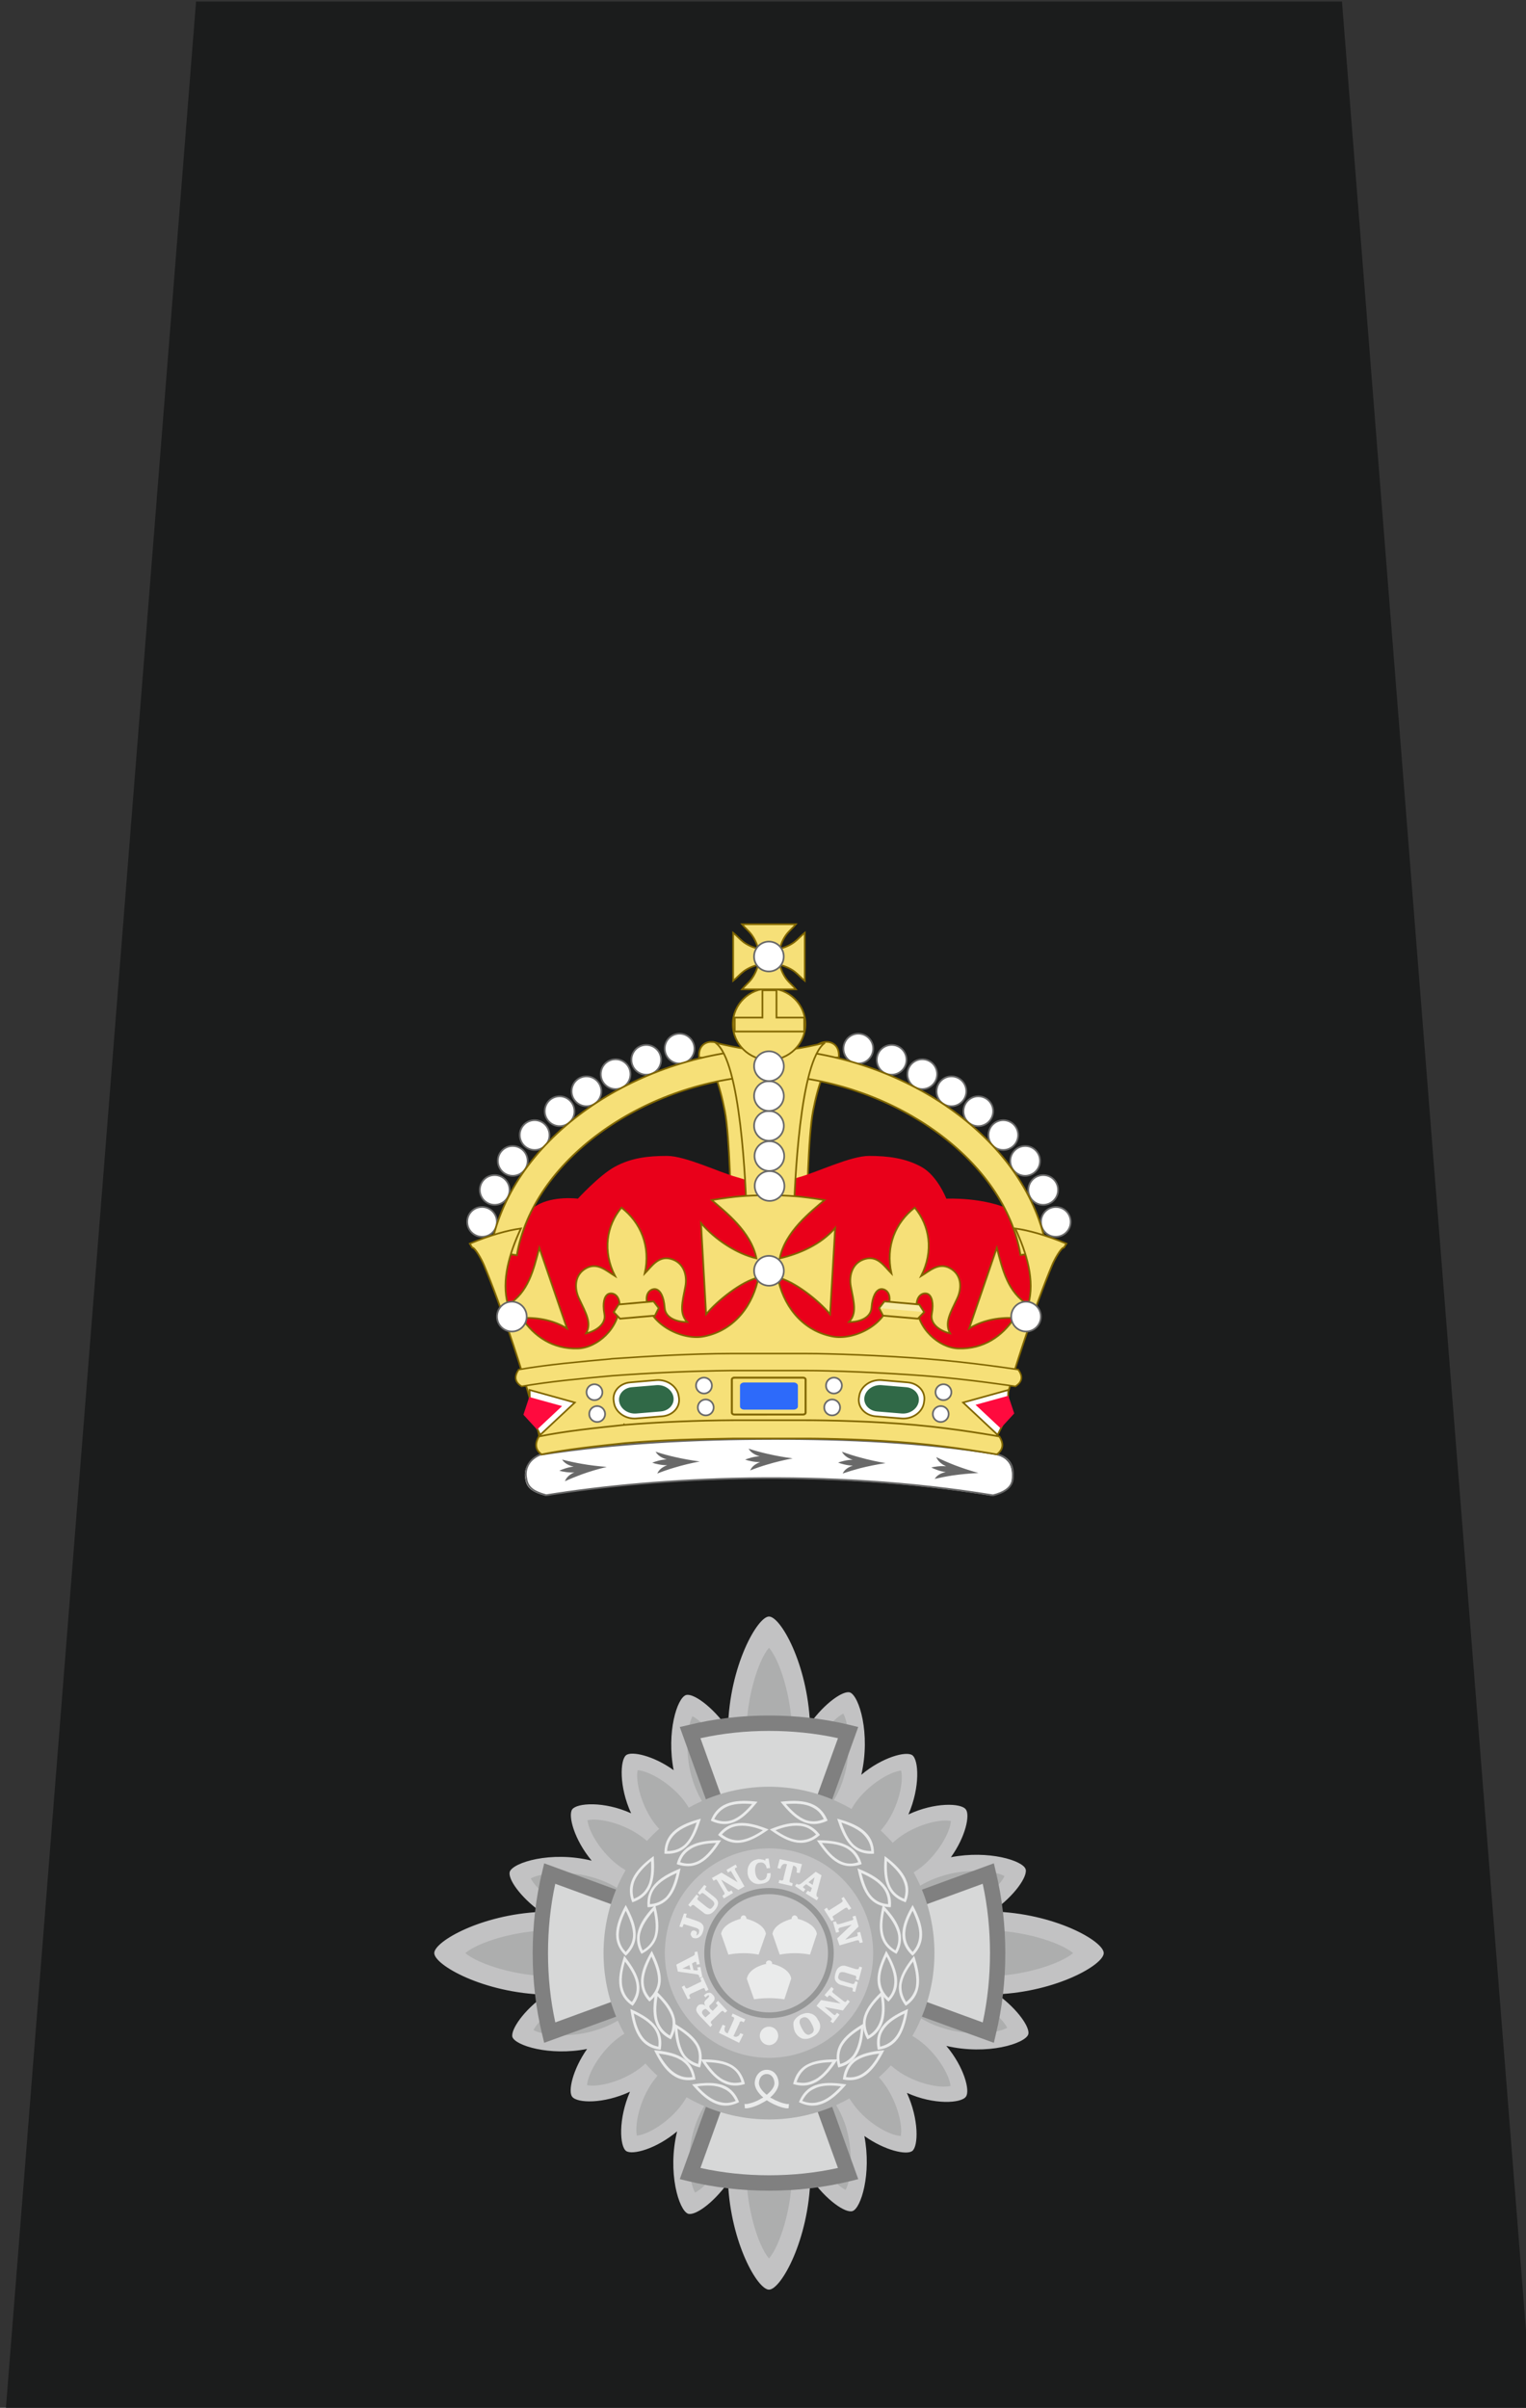 <?xml version="1.0" encoding="UTF-8" standalone="no"?>
<svg
   viewBox="0 0 667.025 1052.5"
   height="1052.5"
   width="667.025"
   xml:space="preserve"
   version="1.1"
   id="svg2"
   sodipodi:docname="C Supt.svg"
   inkscape:version="1.2.2 (732a01da63, 2022-12-09)"
   xmlns:inkscape="http://www.inkscape.org/namespaces/inkscape"
   xmlns:sodipodi="http://sodipodi.sourceforge.net/DTD/sodipodi-0.dtd"
   xmlns="http://www.w3.org/2000/svg"
   xmlns:svg="http://www.w3.org/2000/svg"
   xmlns:rdf="http://www.w3.org/1999/02/22-rdf-syntax-ns#"
   xmlns:cc="http://creativecommons.org/ns#"
   xmlns:dc="http://purl.org/dc/elements/1.1/"><rect x="0" y="0" width="667.025" height="1052.5" fill="#333333" stroke="none"/><sodipodi:namedview
     id="namedview7104"
     pagecolor="#ffffff"
     bordercolor="#000000"
     borderopacity="0.25"
     inkscape:showpageshadow="2"
     inkscape:pageopacity="0.0"
     inkscape:pagecheckerboard="0"
     inkscape:deskcolor="#d1d1d1"
     showgrid="false"
     inkscape:zoom="0.97577197"
     inkscape:cx="169.09688"
     inkscape:cy="526.25"
     inkscape:window-width="3840"
     inkscape:window-height="2081"
     inkscape:window-x="3831"
     inkscape:window-y="-9"
     inkscape:window-maximized="1"
     inkscape:current-layer="svg2" /><defs
     id="defs6" /><path
     id="path14"
     style="fill:#1b1c1c;fill-opacity:1;fill-rule:evenodd;stroke:none;stroke-width:4.46"
     d="M 586.584,0.675 669.784,1053.693 H 336.14 2.495 L 85.695,0.675 Z" /><path
     id="path16"
     style="fill:#c2c2c3;fill-opacity:1;fill-rule:evenodd;stroke:none;stroke-width:4.46"
     d="m 336.14,898.303 c 3.01,0.022 5.856,2.21 8.2,5.743 1.338,-3.534 3.179,-6.056 5.856,-6.902 2.348,-0.671 4.856,-0.166 7.368,1.351 0.169,-3.538 1.17,-6.231 3.348,-7.913 2.512,-1.852 6.194,-2.022 10.379,-0.505 -1.338,-3.874 -1.338,-7.407 0.334,-9.93 2.179,-2.863 6.194,-3.874 11.219,-3.368 -2.348,-3.198 -3.348,-6.396 -2.512,-9.259 0.667,-2.353 2.846,-4.205 5.856,-5.551 -3.513,-2.527 -5.523,-5.22 -5.523,-8.248 0,-3.033 2.01,-5.725 5.523,-8.248 -3.513,-1.181 -5.856,-3.198 -6.861,-5.891 -0.671,-2.187 -0.169,-4.714 1.338,-7.407 -3.348,-0.17 -6.194,-1.176 -7.702,-3.368 -2.006,-2.523 -2.006,-6.226 -0.667,-10.435 -3.851,1.516 -7.368,1.516 -9.712,-0.335 -3.01,-2.022 -4.015,-6.226 -3.513,-11.276 -3.184,2.523 -6.363,3.534 -9.209,2.523 -2.343,-0.671 -4.184,-2.693 -5.523,-5.721 -2.512,3.534 -5.189,5.555 -8.204,5.555 -3.01,0 -5.692,-2.022 -8.2,-5.725 -1.174,3.534 -3.184,6.061 -5.861,6.902 -2.179,0.675 -4.687,0.17 -7.368,-1.346 0,3.534 -1.17,6.226 -3.179,7.913 -2.677,1.852 -6.359,2.017 -10.548,0.501 1.507,3.874 1.507,7.407 -0.334,9.934 -2.01,2.858 -6.025,3.869 -11.215,3.364 2.512,3.198 3.513,6.396 2.677,9.259 -0.836,2.357 -2.846,4.375 -5.856,5.555 3.513,2.523 5.523,5.215 5.523,8.248 0,3.028 -2.01,5.891 -5.692,8.248 3.513,1.346 6.025,3.198 6.861,5.891 0.671,2.187 0.169,4.88 -1.338,7.403 3.517,0.17 6.194,1.181 7.871,3.368 1.841,2.527 2.006,6.226 0.502,10.435 3.846,-1.512 7.364,-1.346 9.876,0.335 2.846,2.022 3.851,6.231 3.348,11.281 3.179,-2.527 6.359,-3.538 9.205,-2.527 2.512,0.675 4.353,2.693 5.527,5.891 2.508,-3.704 5.354,-5.721 8.2,-5.721 z m 40.333,-122.514 c 9.214,-7.743 19.597,-10.435 22.274,-8.584 2.846,2.017 3.513,13.969 -1.676,25.921 11.384,-5.39 23.106,-5.05 25.111,-2.192 1.845,2.357 0,11.786 -6.528,20.875 16.573,-3.198 31.475,1.512 32.644,5.215 1.005,3.033 -4.687,11.616 -14.563,18.518 27.121,0.671 48.715,12.958 48.715,18.178 0,5.05 -20.424,16.832 -46.54,18.008 9.209,6.732 14.399,14.644 13.563,17.507 -1.338,4.039 -17.912,9.259 -35.828,5.05 7.702,9.089 10.548,19.694 8.538,22.217 -2.006,2.863 -13.892,3.704 -25.778,-1.682 5.358,11.612 5.02,23.393 2.343,25.415 -2.512,1.852 -11.886,-0.17 -20.927,-6.566 3.179,16.666 -1.507,31.646 -5.189,32.822 -3.015,1.011 -11.553,-4.71 -18.414,-14.644 -0.671,27.271 -12.891,48.983 -18.081,48.983 -5.02,0 -16.738,-20.535 -17.912,-46.791 -6.697,9.255 -14.399,14.474 -17.409,13.633 -4.02,-1.346 -9.209,-18.012 -4.856,-36.021 -9.205,7.743 -19.588,10.435 -22.265,8.584 -2.846,-2.022 -3.513,-13.969 1.676,-25.921 -11.553,5.385 -23.106,5.05 -25.28,2.187 -1.841,-2.357 0.169,-11.782 6.528,-20.871 -16.573,3.198 -31.306,-1.516 -32.644,-5.22 -0.836,-3.028 4.687,-11.612 14.563,-18.513 -27.117,-0.675 -48.715,-12.963 -48.715,-18.178 0,-5.05 20.424,-16.832 46.54,-18.012 -9.209,-6.732 -14.399,-14.474 -13.558,-17.503 1.338,-4.044 17.912,-9.259 35.824,-4.884 -7.702,-9.255 -10.379,-19.69 -8.538,-22.387 2.01,-2.858 13.896,-3.699 25.778,1.686 -5.354,-11.616 -4.851,-23.398 -2.174,-25.415 2.343,-1.852 11.886,0.166 20.758,6.562 -3.179,-16.662 1.507,-31.476 5.358,-32.822 3.015,-1.011 11.384,4.714 18.414,14.644 0.502,-27.267 12.891,-48.983 17.912,-48.983 5.025,0 16.742,20.535 17.912,46.796 6.697,-9.259 14.568,-14.474 17.414,-13.633 4.015,1.346 9.205,18.008 5.02,36.021 z" /><path
     id="path18"
     style="fill:#adaeae;fill-opacity:1;fill-rule:evenodd;stroke:none;stroke-width:4.46"
     d="m 394.882,834.519 c -1.494,-4.531 5.874,-10.927 16.253,-14.295 10.543,-3.534 23.101,-2.863 27.957,-0.166 -2.343,5.045 -12.055,12.958 -22.603,16.492 -10.543,3.368 -20.255,2.527 -21.594,-2.017 z m 8.538,19.189 c 0.013,-5.542 12.567,-9.916 28.139,-9.916 15.568,0 31.973,5.215 37.496,9.93 -5.523,4.71 -21.927,10.1 -37.496,10.1 -15.573,0 -28.126,-4.545 -28.126,-10.1 z m -7.693,18.697 c 1.512,-4.544 11.224,-5.555 21.767,-2.187 10.379,3.198 20.26,11.106 22.768,16.156 -4.856,2.693 -17.409,3.534 -27.957,0.17 -10.543,-3.198 -17.912,-9.594 -16.573,-14.139 z m -12.718,15.968 c 2.512,-3.681 10.881,-2.169 18.583,3.386 7.702,5.555 13.394,14.98 13.896,20.03 -4.856,1.181 -15.573,-1.176 -23.27,-6.732 -7.702,-5.555 -11.722,-13.128 -9.209,-16.662 z m -13.741,13.329 c 3.695,-2.706 11.228,1.337 16.92,8.74 5.692,7.577 8.538,18.178 7.537,23.228 -5.194,-0.335 -14.568,-5.721 -20.26,-13.294 -5.856,-7.577 -7.697,-15.825 -4.184,-18.688 z m -14.052,11.093 c 4.522,-1.512 10.886,5.895 14.399,16.331 3.348,10.605 2.681,23.228 0,28.112 -5.02,-2.527 -12.887,-12.122 -16.404,-22.727 -3.348,-10.601 -2.512,-20.365 2.01,-21.712 z m -19.077,8.588 c 5.523,0 10.041,12.627 10.041,28.278 0,15.655 -5.358,32.151 -10.045,37.537 -4.687,-5.385 -9.876,-21.882 -9.876,-37.537 0,-15.651 4.353,-28.278 9.876,-28.278 z m -18.588,-7.738 c 4.522,1.512 5.527,11.106 2.343,21.712 -3.344,10.601 -11.046,20.535 -16.071,23.058 -2.846,-5.05 -3.682,-17.507 -0.334,-28.108 3.348,-10.605 9.543,-18.012 14.061,-16.666 z M 301.632,900.853 c 3.7,2.523 2.192,10.936 -3.331,18.679 -5.523,7.743 -14.732,13.468 -19.922,13.973 -1.005,-5.05 1.338,-15.655 6.866,-23.398 5.523,-7.743 12.887,-11.952 16.404,-9.259 z m -13.207,-13.821 c 2.677,3.552 -1.174,11.124 -8.707,17.015 -7.533,5.725 -18.076,8.418 -23.101,7.407 0.334,-5.05 5.692,-14.474 13.225,-20.365 7.533,-5.725 15.906,-7.577 18.583,-4.039 z M 277.531,872.897 c 1.352,4.558 -5.848,10.954 -16.391,14.318 -10.548,3.534 -22.937,2.863 -27.957,0.17 2.508,-5.05 12.22,-12.963 22.599,-16.496 10.548,-3.368 20.255,-2.523 21.763,2.022 z m -8.671,-19.189 c -0.022,5.569 -12.576,10.113 -28.144,10.113 -15.404,0 -31.808,-5.39 -37.331,-10.1 5.523,-4.714 21.927,-9.93 37.331,-9.93 15.568,0 28.122,4.375 28.122,9.93 z m 7.693,-18.652 c -1.352,4.527 -11.064,5.537 -21.607,2.169 -10.548,-3.198 -20.424,-11.111 -22.937,-16.161 5.025,-2.693 17.409,-3.534 27.957,-0.166 10.548,3.198 17.912,9.594 16.573,14.139 z m 12.718,-16.013 c -2.517,3.708 -10.89,2.192 -18.592,-3.364 -7.697,-5.555 -13.389,-14.98 -13.892,-20.03 5.02,-1.176 15.568,1.346 23.27,6.902 7.697,5.385 11.886,12.963 9.205,16.496 z m 13.741,-13.285 c -3.535,2.684 -11.068,-1.185 -16.929,-8.762 -5.692,-7.573 -8.369,-18.178 -7.368,-23.228 5.025,0.335 14.399,5.725 20.26,13.298 5.692,7.573 7.533,15.821 4.015,18.683 z m 14.052,-10.959 c -4.531,1.355 -10.895,-6.052 -14.239,-16.487 -3.517,-10.605 -2.681,-23.058 -0.169,-28.108 5.189,2.523 13.056,12.287 16.404,22.722 3.348,10.605 2.512,20.365 -2.01,21.882 z m 19.077,-8.722 c -5.527,-0.022 -9.881,-12.645 -9.881,-28.3 0,-15.651 5.189,-32.147 9.876,-37.532 4.687,5.385 10.045,21.882 10.045,37.532 0,15.655 -4.518,28.278 -10.045,28.278 z m 18.588,7.738 c -4.531,-1.534 -5.532,-11.124 -2.183,-21.73 3.179,-10.605 11.046,-20.535 16.071,-23.062 2.677,5.05 3.513,17.507 0.165,28.112 -3.179,10.601 -9.543,18.008 -14.061,16.662 z m 15.875,12.793 c -3.664,-2.541 -1.988,-10.959 3.366,-18.701 5.527,-7.743 14.901,-13.464 19.922,-13.969 1.174,5.05 -1.17,15.651 -6.697,23.393 -5.523,7.743 -12.887,11.952 -16.573,9.259 z m 13.429,13.777 c -2.864,-3.525 1.156,-11.102 8.689,-16.993 7.533,-5.721 17.912,-8.414 22.932,-7.407 -0.334,5.05 -5.692,14.479 -13.225,20.37 -7.533,5.721 -15.737,7.573 -18.414,4.039 z" /><path
     id="path20"
     style="fill:#808080;fill-opacity:1;fill-rule:evenodd;stroke:none;stroke-width:4.46"
     d="m 330.937,859.121 -93.072,33.815 -0.845,-3.534 c -2.833,-11.612 -4.176,-23.563 -4.176,-35.681 0,-11.952 1.343,-24.069 4.189,-35.685 l 0.832,-3.556 93.072,34.039 -33.796,-93.618 3.513,-0.805 c 11.544,-2.881 23.595,-4.227 35.481,-4.227 12.055,0 23.942,1.346 35.659,4.205 l 3.344,0.828 -33.662,93.618 92.938,-34.039 0.845,3.578 c 2.828,11.594 4.167,23.711 4.167,35.663 0,12.117 -1.338,24.069 -4.184,35.681 l -0.827,3.534 -92.938,-33.815 33.662,93.395 -3.335,0.85 c -11.726,2.863 -23.613,4.209 -35.668,4.209 -11.886,0 -23.937,-1.346 -35.49,-4.209 l -3.504,-0.85 z" /><path
     id="path22"
     style="fill:#d7d8d8;fill-opacity:1;fill-rule:evenodd;stroke:none;stroke-width:4.46"
     d="m 306.168,947.64 c 9.881,2.192 19.922,3.203 29.967,3.203 10.214,0 20.255,-1.011 30.136,-3.198 l -30.132,-83.335 z m 40.51,-93.932 82.889,30.326 c 2.157,-9.948 3.162,-20.213 3.162,-30.313 0,-10.1 -1.005,-20.37 -3.179,-30.3 z m -10.539,-10.601 30.149,-83.331 c -9.899,-2.165 -19.94,-3.176 -30.154,-3.176 -10.045,0 -20.086,1.011 -29.967,3.198 z m -10.539,10.601 -82.889,-30.282 c -2.166,9.925 -3.171,20.195 -3.171,30.295 0,10.1 1.005,20.365 3.184,30.295 z" /><path
     id="path24"
     style="fill:#adaeae;fill-opacity:1;fill-rule:evenodd;stroke:none;stroke-width:4.46"
     d="m 336.14,926.438 c 39.839,-0.004 72.314,-32.657 72.314,-72.716 0,-40.06 -32.475,-72.716 -72.319,-72.716 -39.843,0 -72.319,32.657 -72.319,72.716 0,40.06 32.475,72.712 72.319,72.712 z" /><path
     id="path26"
     style="fill:#c2c2c3;fill-opacity:1;fill-rule:evenodd;stroke:none;stroke-width:4.46"
     d="m 336.14,899.511 c 25.107,-0.009 45.531,-20.544 45.531,-45.789 0,-25.25 -20.424,-45.785 -45.535,-45.785 -25.111,0 -45.535,20.535 -45.535,45.785 0,25.245 20.424,45.78 45.535,45.78 z" /><path
     id="path28"
     style="fill:#eaebeb;fill-opacity:1;fill-rule:nonzero;stroke:none;stroke-width:4.46"
     d="m 314.217,888.552 1.645,-3.534 1.201,0.492 c -0.347,0.863 -0.511,1.539 -0.347,2.044 0.169,0.501 0.502,1.006 1.174,1.176 l 0.151,0.179 2.713,-6.083 c 0.147,-0.322 0.147,-0.492 0.147,-0.662 0,0 0,-0.166 0,-0.166 0,0 -0.165,-0.17 -0.334,-0.34 -0.169,0 -0.502,-0.166 -0.836,-0.335 l 0.489,-1.181 5.559,2.55 -0.711,1.342 c -0.147,-0.183 -0.48,-0.353 -0.649,-0.353 -0.169,-0.17 -0.334,-0.17 -0.502,-0.17 0,0 -0.169,0 -0.334,0.17 0,0 -0.169,0.17 -0.338,0.335 v 0.331 l -2.668,5.725 h 0.178 c 0.649,0.34 1.152,0.34 1.654,0.004 0.502,-0.17 0.836,-0.505 1.174,-1.346 l 1.352,0.492 -1.868,3.713 z" /><path
     id="path30"
     style="fill:#eaebeb;fill-opacity:1;fill-rule:nonzero;stroke:none;stroke-width:4.46"
     d="m 310.526,879.964 -0.845,-0.85 c -0.498,-0.483 -0.832,-0.819 -1.165,-0.989 -0.338,0 -0.84,0.17 -1.174,0.505 -0.334,0.335 -0.502,0.675 -0.502,1.176 0,0.34 0.334,0.675 0.671,1.181 l 0.836,0.854 z m 2.668,-2.684 c 0.342,-0.331 0.511,-0.501 0.511,-0.666 0,-0.17 -0.169,-0.34 -0.502,-0.675 l -0.32,-0.358 0.978,-0.984 4.047,4.383 -1.023,0.85 -0.356,-0.358 c -0.316,-0.335 -0.48,-0.505 -0.649,-0.505 -0.169,0 -0.334,0.17 -0.671,0.34 l -4.193,4.057 c -0.325,0.318 -0.325,0.488 -0.325,0.653 0,0.17 0,0.34 0.334,0.675 l 0.347,0.327 -0.845,1.029 -4.669,-4.875 c -0.858,-1.024 -1.361,-1.7 -1.53,-2.541 0,-0.671 0.169,-1.346 0.84,-2.017 0.334,-0.34 0.836,-0.505 1.503,-0.505 0.502,0 1.174,0.166 1.676,0.671 -0.334,-0.505 -0.502,-1.011 -0.502,-1.516 0.169,-0.335 0.334,-0.841 0.836,-1.176 l 0.689,-0.653 c 0.316,-0.358 0.485,-0.523 0.485,-0.693 0.165,-0.17 0.165,-0.335 0,-0.505 -0.169,-0.17 -0.338,-0.17 -0.502,0 -0.169,0.17 -0.502,0.335 -1.005,0.841 l -0.667,-0.85 c 0,0 -0.004,0.009 0.165,-0.161 0,0 0,0 0,0 0.671,-0.671 1.338,-1.006 2.01,-1.006 0.502,-0.17 1.17,0.166 1.672,0.841 0.671,0.505 0.836,1.176 0.836,1.682 0,0.675 -0.334,1.181 -1.001,1.852 l -0.658,0.684 c -0.516,0.327 -0.685,0.662 -0.685,0.997 0,0.17 0.169,0.505 0.502,1.011 l 1.027,0.854 z" /><path
     id="path32"
     style="fill:#eaebeb;fill-opacity:1;fill-rule:nonzero;stroke:none;stroke-width:4.46"
     d="m 309.681,869.721 -1.156,0.671 -0.356,-0.671 c -0.156,-0.349 -0.156,-0.514 -0.325,-0.684 -0.169,0 -0.502,0 -0.836,0.17 l -5.198,2.348 c -0.16,0.174 -0.329,0.344 -0.494,0.51 0,0.17 0,0.505 0.165,0.845 l 0.329,0.523 -1.156,0.492 -2.668,-5.412 1.156,-0.671 0.311,0.671 c 0.187,0.353 0.356,0.523 0.356,0.523 0.169,0.17 0.502,0.17 0.836,0 l 5.212,-2.536 c 0.311,-0.157 0.48,-0.157 0.649,-0.327 0,-0.166 0,-0.501 -0.169,-0.841 l -0.347,-0.488 1.201,-0.671 z" /><path
     id="path34"
     style="fill:#eaebeb;fill-opacity:1;fill-rule:nonzero;stroke:none;stroke-width:4.46"
     d="m 301.321,858.942 -3.024,1.521 3.513,0.492 z m 5.692,5.233 -1.334,0.313 v -0.492 c -0.009,-0.344 -0.178,-0.514 -0.347,-0.68 0,-0.17 -0.334,-0.17 -0.836,-0.34 l -8.2,-1.172 -0.667,-3.042 7.382,-3.847 c 0.311,-0.183 0.48,-0.353 0.649,-0.523 0,-0.166 0,-0.335 0,-0.671 l 0.018,-0.505 1.156,-0.179 1.023,5.546 -1.379,0.179 v -0.313 c 0.018,-0.353 -0.151,-0.689 -0.151,-0.859 0,0 -0.165,0 -0.334,0 0,0 -0.169,0 -0.169,0 -0.165,0 -0.165,0 -0.165,0 l -1.183,0.68 0.667,2.863 1.201,0.179 c 0,0 0.151,-0.018 0.32,-0.018 0,0.17 0.165,0 0.165,0 0,0 0.169,0 0,-0.17 0.338,0 0.338,-0.335 0,-0.671 l 0.004,-0.483 1.334,-0.179 z" /><path
     id="path36"
     style="fill:#eaebeb;fill-opacity:1;fill-rule:nonzero;stroke:none;stroke-width:4.46"
     d="m 299.631,841.274 c -0.325,-0.179 -0.658,-0.179 -0.827,-0.179 0,0.17 -0.169,0.34 -0.334,0.845 l -0.173,0.496 -1.334,-0.313 2.001,-5.725 1.201,0.134 -0.178,0.671 c -0.178,0.528 -0.178,0.693 -0.009,0.863 0,0.17 0.165,0.335 0.502,0.17 l 4.353,1.516 c 1.334,0.501 2.006,1.006 2.508,1.847 0.334,0.675 0.334,1.686 -0.169,3.033 -0.334,1.006 -0.836,1.682 -1.672,2.187 -0.671,0.505 -1.507,0.505 -2.343,0.335 -0.502,-0.17 -0.836,-0.505 -1.005,-1.011 -0.334,-0.335 -0.334,-0.841 -0.169,-1.176 0.169,-0.505 0.338,-0.841 0.671,-1.011 0.334,-0.166 0.836,-0.166 1.17,0 0.338,0.17 0.502,0.335 0.671,0.505 0.169,0.335 0.169,0.675 0,1.011 0,0 0,0.166 0,0.335 -0.169,0 -0.169,0.17 -0.169,0.17 0.338,0 0.502,-0.17 0.671,-0.34 0.334,-0.335 0.502,-0.501 0.502,-0.841 0.169,-0.505 0.169,-1.006 0,-1.346 -0.334,-0.335 -0.836,-0.671 -1.507,-0.841 z" /><path
     id="path38"
     style="fill:#eaebeb;fill-opacity:1;fill-rule:nonzero;stroke:none;stroke-width:4.46"
     d="m 301.81,833.535 -0.978,-0.85 3.646,-4.562 1.023,0.85 c -0.169,0.004 -0.169,0.004 -0.169,0.004 0,0.17 -0.165,0.17 -0.165,0.335 -0.338,0.34 -0.338,0.505 -0.338,0.841 0,0.17 0.338,0.505 0.84,0.845 l 3.166,2.536 c 0.68,0.492 1.183,0.827 1.521,0.827 0.502,0 0.836,-0.335 1.17,-0.841 0.502,-0.505 0.836,-1.176 0.671,-1.516 0,-0.505 -0.338,-0.841 -0.836,-1.346 l -3.193,-2.536 c -0.658,-0.492 -0.996,-0.662 -1.161,-0.662 -0.338,0 -0.502,0.17 -0.84,0.505 0,0 -0.165,0.17 -0.165,0.17 0,0 0,0 0,0.166 l -0.992,-0.85 2.846,-3.534 0.978,0.671 c -0.32,0.349 -0.489,0.684 -0.489,0.854 -0.169,0.166 -0.169,0.335 -0.169,0.335 0,0 0,0.17 0.169,0.335 0.169,0.17 0.334,0.34 0.836,0.675 l 3.344,2.675 c 0.84,0.689 1.343,1.534 1.343,2.375 0,1.011 -0.502,2.017 -1.338,3.028 -0.836,1.011 -1.672,1.682 -2.512,1.852 -1.005,0.17 -1.841,0 -2.508,-0.675 l -3.522,-2.688 c -0.498,-0.505 -0.832,-0.675 -1.165,-0.675 -0.169,0 -0.502,0.17 -0.671,0.505 0,0 -0.169,0 -0.169,0.166 0,0 -0.165,0 -0.165,0.17 z" /><path
     id="path40"
     style="fill:#eaebeb;fill-opacity:1;fill-rule:nonzero;stroke:none;stroke-width:4.46"
     d="m 313.55,822.085 c -0.182,-0.344 -0.347,-0.514 -0.516,-0.514 -0.169,0 -0.334,0 -0.671,0.34 l -0.502,0.174 -0.667,-1.208 4.18,-2.326 7.026,4.205 -2.49,-4.205 c -0.178,-0.344 -0.347,-0.684 -0.511,-0.684 -0.169,0 -0.338,0.17 -0.671,0.34 l -0.507,0.344 -0.667,-1.208 4.002,-2.326 0.667,1.163 -0.489,0.179 c -0.329,0.161 -0.494,0.331 -0.494,0.501 0,0.166 0,0.335 0.165,0.671 l 4.02,7.058 -2.668,1.521 -7.56,-4.518 2.713,4.697 c 0.316,0.331 0.485,0.501 0.649,0.501 0,0.165 0.338,0 0.671,-0.17 l 0.502,-0.331 0.667,1.163 -4.002,2.371 -0.667,-1.163 0.311,-0.179 c 0.342,-0.344 0.676,-0.514 0.676,-0.514 0,-0.166 0,-0.505 -0.165,-0.841 z" /><path
     id="path42"
     style="fill:#eaebeb;fill-opacity:1;fill-rule:nonzero;stroke:none;stroke-width:4.46"
     d="m 335.295,818.864 1.512,-0.134 c 0.165,1.328 -0.169,2.505 -0.836,3.346 -0.671,0.675 -1.676,1.181 -3.184,1.346 -1.507,0.335 -3.01,0 -4.015,-0.841 -1.174,-0.841 -1.841,-2.187 -2.01,-3.869 0,-0.845 0,-1.516 0.169,-2.192 0.165,-0.671 0.502,-1.346 0.836,-1.852 0.502,-0.671 1.005,-1.006 1.507,-1.346 0.667,-0.335 1.338,-0.505 2.174,-0.671 0.502,0 1.005,0 1.507,0.166 0.502,0 1.005,0.17 1.507,0.505 l 0.165,-0.854 1.334,-0.134 0.667,4.205 -1.512,0.134 c -0.151,-0.993 -0.489,-1.664 -0.992,-2.004 -0.502,-0.505 -1.17,-0.671 -2.006,-0.505 -0.84,0 -1.343,0.505 -1.676,1.181 -0.334,0.841 -0.502,1.682 -0.334,3.028 0.169,1.181 0.502,2.187 1.005,2.693 0.502,0.675 1.17,1.011 2.01,0.845 0.667,-0.17 1.338,-0.34 1.672,-1.011 0.334,-0.505 0.502,-1.181 0.502,-2.022 z" /><path
     id="path44"
     style="fill:#eaebeb;fill-opacity:1;fill-rule:nonzero;stroke:none;stroke-width:4.46"
     d="m 350.547,814.839 -1.023,3.891 -1.334,-0.179 c 0.165,-1.02 0.165,-1.691 0,-2.031 -0.169,-0.505 -0.671,-0.841 -1.338,-1.006 l -0.173,-0.004 -1.512,6.217 c 0.009,0.349 -0.16,0.684 0.009,0.684 0,0.17 0,0.34 0,0.34 0.169,0 0.334,0.166 0.502,0.166 0.169,0 0.334,0.17 0.836,0.34 l -0.325,1.154 -5.87,-1.342 0.356,-1.342 c 0.316,0.183 0.485,0.183 0.818,0.183 0.169,0.166 0.334,0.166 0.502,0 0,0 0.165,0 0.334,-0.17 0,0 0,-0.17 0.169,-0.505 v -0.358 l 1.512,-6.038 h -0.178 c -0.667,-0.17 -1.334,-0.17 -1.672,0.17 -0.498,0.335 -0.836,1.006 -1.001,1.852 l -1.33,-0.322 0.978,-3.891 z" /><path
     id="path46"
     style="fill:#eaebeb;fill-opacity:1;fill-rule:nonzero;stroke:none;stroke-width:4.46"
     d="m 355.216,823.919 0.845,-3.355 -2.668,2.192 z m -7.693,0.492 0.667,-0.984 0.356,0.179 c 0.311,0.152 0.48,0.152 0.649,0.152 0.165,0 0.502,-0.166 0.836,-0.335 l 6.519,-5.229 2.535,1.521 -2.179,8.096 c -0.013,0.492 -0.013,0.662 -0.013,0.832 0,0.166 0.169,0.335 0.338,0.505 l 0.52,0.318 -0.711,1.208 -4.847,-3.042 0.845,-1.163 0.356,0.134 c 0.32,0.188 0.489,0.353 0.654,0.353 0,0 0.169,0 0.338,-0.165 0,0 0,0 0,-0.17 0,0 0,0 0,0 l 0.52,-1.36 -2.535,-1.655 -1.023,0.805 c 0.022,0.022 -0.147,0.192 -0.147,0.192 0,0 0,0.166 -0.165,0.166 0,0 0,0.17 0,0.335 0.165,0 0.334,0.17 0.502,0.34 l 0.52,0.353 -0.845,1.163 z" /><path
     id="path48"
     style="fill:#eaebeb;fill-opacity:1;fill-rule:nonzero;stroke:none;stroke-width:4.46"
     d="m 360.241,834.698 1.156,-0.85 0.356,0.537 c 0.165,0.313 0.329,0.653 0.498,0.653 0.169,0 0.334,0 0.671,-0.34 l 4.834,-3.042 c 0.356,-0.322 0.52,-0.492 0.52,-0.492 0.169,-0.166 0,-0.505 -0.165,-0.841 l -0.356,-0.501 1.023,-0.671 3.335,5.054 -1.156,0.671 -0.356,-0.492 c -0.147,-0.358 -0.316,-0.528 -0.485,-0.528 -0.165,0 -0.334,0 -0.667,0.17 l -4.851,3.176 c -0.338,0.192 -0.507,0.358 -0.676,0.528 0,0.166 0.169,0.505 0.338,0.841 l 0.338,0.51 -1.156,0.671 z" /><path
     id="path50"
     style="fill:#eaebeb;fill-opacity:1;fill-rule:nonzero;stroke:none;stroke-width:4.46"
     d="m 372.292,839.395 c 0.338,0.018 0.507,-0.152 0.671,-0.318 0,-0.17 0,-0.335 -0.165,-0.841 l -0.151,-0.496 1.334,-0.358 1.334,4.741 -5.87,5.725 4.669,-1.387 c 0.356,0.022 0.689,-0.148 0.689,-0.318 0.169,-0.166 0.169,-0.335 0,-0.841 l -0.156,-0.496 1.334,-0.358 1.156,4.562 -1.334,0.313 -0.178,-0.492 c -0.151,-0.331 -0.151,-0.666 -0.32,-0.666 -0.165,-0.17 -0.334,0 -0.836,0 l -7.515,2.187 -1.023,-3.042 6.359,-6.038 -5.203,1.342 c -0.32,0.166 -0.485,0.331 -0.485,0.501 -0.169,0 -0.169,0.335 0,0.675 l 0.173,0.658 -1.334,0.358 -1.334,-4.741 1.334,-0.134 0.133,0.492 c 0.191,0.335 0.191,0.505 0.356,0.671 0.169,0 0.338,0 0.836,0 z" /><path
     id="path52"
     style="fill:#eaebeb;fill-opacity:1;fill-rule:nonzero;stroke:none;stroke-width:4.46"
     d="m 375.627,859.613 1.201,0.358 -1.512,5.681 -1.334,-0.492 c -0.013,0.009 0.156,0.009 0.156,-0.161 0,0 0,-0.17 0,-0.17 0.169,-0.505 0.169,-0.841 0,-1.006 0,-0.17 -0.502,-0.34 -1.174,-0.505 l -3.829,-1.199 c -0.858,-0.148 -1.361,-0.148 -1.694,0.018 -0.502,0.17 -0.671,0.505 -0.836,1.181 -0.334,0.671 -0.334,1.346 0,1.682 0.165,0.335 0.667,0.675 1.338,0.841 l 4.038,1.199 c 0.649,0.148 0.983,0.318 1.152,0.148 0.334,-0.166 0.502,-0.335 0.502,-0.841 0.169,0 0.169,-0.17 0.169,-0.17 0,0 0,-0.166 0,-0.166 l 1.156,0.358 -1.156,4.339 -1.156,-0.313 c -0.018,-0.344 0.151,-0.68 0.151,-0.85 0,-0.17 0,-0.335 -0.169,-0.505 0,0 -0.169,0 -0.169,-0.17 -0.165,0 -0.502,-0.166 -1.001,-0.166 l -4.193,-1.172 c -0.996,-0.344 -1.668,-1.015 -2.17,-1.856 -0.334,-0.845 -0.334,-1.852 0.169,-3.368 0.334,-1.181 0.836,-2.022 1.672,-2.527 0.671,-0.501 1.507,-0.671 2.512,-0.501 l 4.353,1.364 c 0.502,0.148 1.001,0.148 1.17,0.148 0.334,-0.166 0.502,-0.335 0.502,-0.671 0,0 0,-0.17 0.169,-0.34 0,0 0,0 0,-0.166 z" /><path
     id="path54"
     style="fill:#eaebeb;fill-opacity:1;fill-rule:nonzero;stroke:none;stroke-width:4.46"
     d="m 368.779,874.776 c 0.338,0.152 0.502,0.322 0.671,0.322 0.165,0 0.334,-0.17 0.667,-0.505 l 0.351,-0.488 0.978,0.805 -3.024,3.891 -8.004,-1.521 3.824,3.221 c 0.351,0.318 0.52,0.318 0.685,0.318 0.169,0 0.338,-0.166 0.502,-0.505 l 0.502,-0.483 1.023,0.805 -2.846,3.713 -1.201,-0.85 0.356,-0.313 c 0.325,-0.344 0.325,-0.514 0.325,-0.68 0,-0.17 -0.165,-0.34 -0.502,-0.675 l -6.181,-5.041 2.001,-2.55 8.538,1.521 -4.18,-3.176 c -0.342,-0.349 -0.68,-0.519 -0.845,-0.349 0,0 -0.338,0.17 -0.502,0.505 l -0.342,0.335 -1.156,-1.029 3.024,-3.534 0.978,0.85 -0.311,0.537 c -0.187,0.318 -0.351,0.483 -0.351,0.653 0,0.166 0.165,0.335 0.502,0.671 z" /><path
     id="path56"
     style="fill:#eaebeb;fill-opacity:1;fill-rule:nonzero;stroke:none;stroke-width:4.46"
     d="m 354.727,884.527 c -0.68,-1.351 -1.347,-2.192 -2.019,-2.527 -0.667,-0.34 -1.338,-0.34 -2.01,0 -0.836,0.335 -1.17,0.841 -1.17,1.682 -0.169,0.675 0.334,1.682 1.005,3.028 0.667,1.181 1.17,2.022 1.841,2.357 0.667,0.505 1.338,0.505 2.01,0 0.836,-0.335 1.17,-0.841 1.338,-1.682 0,-0.675 -0.334,-1.682 -1.005,-2.863 z m 2.846,-1.521 c 0.996,1.351 1.161,2.863 0.658,4.209 -0.498,1.346 -1.503,2.357 -3.179,3.198 -1.507,0.841 -3.01,1.011 -4.353,0.675 -1.338,-0.505 -2.343,-1.346 -3.179,-2.863 -0.667,-1.516 -0.836,-3.028 -0.667,-4.375 0.498,-1.181 1.503,-2.357 3.179,-3.198 1.507,-0.675 3.01,-1.011 4.353,-0.505 1.338,0.335 2.508,1.346 3.179,2.858 z" /><path
     id="path58"
     style="fill:#969797;fill-opacity:1;fill-rule:evenodd;stroke:none;stroke-width:4.46"
     d="m 336.14,882.156 c 15.564,0.009 28.286,-12.784 28.286,-28.434 0,-15.655 -12.722,-28.448 -28.291,-28.448 -15.568,0 -28.291,12.793 -28.291,28.448 0,15.651 12.722,28.443 28.291,28.443 z" /><path
     id="path60"
     style="fill:#c2c2c3;fill-opacity:1;fill-rule:evenodd;stroke:none;stroke-width:4.46"
     d="m 336.14,879.651 c 14.225,-0.009 25.778,-11.625 25.778,-25.93 0,-14.139 -11.553,-25.755 -25.783,-25.755 -14.061,0 -25.614,11.616 -25.614,25.755 0,14.304 11.553,25.921 25.614,25.921 z" /><path
     id="path62"
     style="fill:#eaebeb;fill-opacity:1;fill-rule:evenodd;stroke:none;stroke-width:4.46"
     d="m 337.474,858.45 c 2.681,0.488 7.702,2.509 8.373,6.378 l -2.993,9.098 c -4.54,-0.68 -8.894,-0.68 -13.247,-0.009 l -3.162,-8.937 c 0.649,-4.021 5.839,-6.043 8.52,-6.548 0,-0.166 -0.169,-0.166 -0.169,-0.335 0,-0.671 0.671,-1.176 1.338,-1.176 0.671,0 1.338,0.505 1.338,1.176 0,0 0,0.17 0,0.335 z" /><path
     id="path64"
     style="fill:#eaebeb;fill-opacity:1;fill-rule:evenodd;stroke:none;stroke-width:4.46"
     d="m 336.14,893.965 c 2.174,-0.018 4.015,-1.865 4.015,-4.057 0,-2.353 -1.841,-4.039 -4.02,-4.039 -2.174,0 -4.015,1.686 -4.015,4.039 0,2.192 1.841,4.039 4.015,4.039 z" /><path
     id="path66"
     style="fill:#eaebeb;fill-opacity:1;fill-rule:evenodd;stroke:none;stroke-width:4.46"
     d="m 326.268,838.724 c 2.668,0.689 7.858,2.711 8.529,6.58 l -3.193,9.076 c -4.34,-0.827 -8.863,-0.827 -13.211,0.013 l -3.197,-9.093 c 0.685,-3.865 5.874,-5.886 8.551,-6.557 0,0 0,-0.17 0,-0.17 0,-0.675 0.502,-1.346 1.343,-1.346 0.667,0 1.17,0.671 1.17,1.346 0,0 0,0.17 0,0.17 z" /><path
     id="path68"
     style="fill:#eaebeb;fill-opacity:1;fill-rule:evenodd;stroke:none;stroke-width:4.46"
     d="m 348.68,838.724 c 2.69,0.689 7.711,2.711 8.382,6.58 l -3.002,9.076 c -4.531,-0.827 -8.885,-0.827 -13.238,0.013 l -3.171,-9.093 c 0.663,-3.865 5.852,-5.886 8.529,-6.557 -0.169,0 -0.169,-0.17 -0.169,-0.17 0,-0.675 0.671,-1.346 1.338,-1.346 0.671,0 1.343,0.671 1.343,1.346 0,0 0,0.17 0,0.17 z" /><path
     id="path70"
     style="fill:#eaebeb;fill-opacity:1;fill-rule:evenodd;stroke:none;stroke-width:4.46"
     d="m 313.861,802.046 c 7.542,6.732 15.075,2.527 22.11,-2.357 -7.871,-3.198 -16.409,-5.215 -22.101,2.357 z m 1.69,-0.179 c 2.17,1.695 4.514,2.536 7.19,2.536 3.686,-0.17 7.537,-2.187 10.717,-4.375 -3.851,-1.516 -8.204,-2.527 -12.055,-1.686 -2.343,0.505 -4.353,1.852 -5.856,3.534 z" /><path
     id="path72"
     style="fill:#eaebeb;fill-opacity:1;fill-rule:evenodd;stroke:none;stroke-width:4.46"
     d="m 310.704,795.829 c 9.027,4.366 15.052,-1.695 20.411,-8.257 -8.373,-1.011 -17.076,-0.675 -20.424,8.248 z m 1.512,-0.671 c 2.326,0.997 4.834,1.333 7.515,0.492 3.513,-1.176 6.528,-4.209 9.04,-7.067 -4.02,-0.34 -8.538,-0.34 -12.055,1.682 -2.01,1.176 -3.513,2.863 -4.518,4.88 z" /><path
     id="path74"
     style="fill:#eaebeb;fill-opacity:1;fill-rule:evenodd;stroke:none;stroke-width:4.46"
     d="m 295.807,814.839 c 9.525,3.368 14.883,-3.368 19.401,-10.435 -8.369,0 -17.076,1.176 -19.419,10.435 z m 1.512,-0.85 c 2.49,0.85 5.003,0.85 7.511,-0.327 3.348,-1.516 6.03,-4.884 8.204,-8.083 -4.02,0.17 -8.538,0.675 -11.717,3.033 -2.01,1.346 -3.348,3.198 -4.02,5.385 z" /><path
     id="path76"
     style="fill:#eaebeb;fill-opacity:1;fill-rule:evenodd;stroke:none;stroke-width:4.46"
     d="m 290.426,810.276 c 10.054,0.693 13.398,-7.219 15.911,-15.297 -8.204,2.187 -16.071,5.721 -15.902,15.315 z m 1.201,-1.163 c 2.659,0.004 5.003,-0.671 7.177,-2.353 2.846,-2.357 4.518,-6.396 5.692,-10.1 -3.851,1.346 -8.035,3.028 -10.548,6.226 -1.507,1.852 -2.174,3.874 -2.343,6.231 z" /><path
     id="path78"
     style="fill:#eaebeb;fill-opacity:1;fill-rule:evenodd;stroke:none;stroke-width:4.46"
     d="m 283.089,833.67 c 10.023,-0.318 12.7,-8.566 14.377,-16.979 -7.871,3.198 -15.404,7.573 -14.399,17.002 z m 0.978,-1.342 c 2.686,-0.152 5.029,-1.163 7.035,-3.015 2.512,-2.693 3.851,-6.902 4.687,-10.601 -3.682,1.682 -7.697,3.869 -9.876,7.067 -1.338,2.022 -1.841,4.209 -1.841,6.566 z" /><path
     id="path80"
     style="fill:#eaebeb;fill-opacity:1;fill-rule:evenodd;stroke:none;stroke-width:4.46"
     d="m 276.375,831.523 c 9.707,-3.221 9.876,-11.804 9.374,-20.218 -6.866,5.05 -12.891,11.276 -9.378,20.195 z m 0.667,-1.521 c 2.512,-1.024 4.518,-2.541 5.861,-5.063 1.841,-3.198 1.841,-7.577 1.672,-11.446 -3.179,2.693 -6.359,5.891 -7.533,9.594 -0.671,2.357 -0.671,4.545 0,6.902 z" /><path
     id="path82"
     style="fill:#eaebeb;fill-opacity:1;fill-rule:evenodd;stroke:none;stroke-width:4.46"
     d="m 280.377,854.066 c 9.054,-4.553 8.049,-12.972 6.039,-21.385 -5.856,6.061 -10.881,13.298 -6.025,21.376 z m 0.534,-1.521 c 2.326,-1.351 3.998,-3.203 5.003,-5.725 1.174,-3.534 0.671,-7.913 -0.165,-11.616 -2.681,3.033 -5.358,6.736 -6.03,10.605 -0.334,2.357 0.169,4.545 1.174,6.732 z" /><path
     id="path84"
     style="fill:#eaebeb;fill-opacity:1;fill-rule:evenodd;stroke:none;stroke-width:4.46"
     d="m 273.529,854.916 c 7.364,-6.92 4.015,-14.828 -0.004,-22.235 -4.015,7.407 -7.03,15.655 0,22.217 z m 0,-1.7 c 1.841,-2.022 3.01,-4.209 3.179,-6.902 0.165,-3.704 -1.507,-7.743 -3.184,-11.111 -1.841,3.704 -3.344,7.913 -3.01,11.782 0.334,2.527 1.338,4.549 3.01,6.231 z" /><path
     id="path86"
     style="fill:#eaebeb;fill-opacity:1;fill-rule:evenodd;stroke:none;stroke-width:4.46"
     d="m 283.89,874.91 c 7.884,-6.378 4.869,-14.457 1.018,-22.199 -4.349,7.407 -7.533,15.485 -1.001,22.217 z m 0.178,-1.655 c 1.845,-1.861 3.184,-4.048 3.522,-6.741 0.334,-3.704 -1.174,-7.743 -2.846,-11.281 -1.841,3.704 -3.682,7.913 -3.348,11.786 0.165,2.353 1.17,4.545 2.677,6.226 z" /><path
     id="path88"
     style="fill:#eaebeb;fill-opacity:1;fill-rule:evenodd;stroke:none;stroke-width:4.46"
     d="m 276.552,876.789 c 6.181,-7.922 1.494,-15.159 -3.695,-21.891 -2.677,8.078 -4.353,16.666 3.682,21.882 z m -0.356,-1.7 c 1.516,-2.178 2.352,-4.536 2.019,-7.228 -0.338,-3.704 -2.681,-7.407 -5.025,-10.435 -1.17,3.869 -2.01,8.414 -0.836,12.117 0.671,2.357 2.01,4.209 3.851,5.555 z" /><path
     id="path90"
     style="fill:#eaebeb;fill-opacity:1;fill-rule:evenodd;stroke:none;stroke-width:4.46"
     d="m 293.272,891.415 c 5.029,-8.91 -0.494,-15.306 -6.688,-21.367 -1.676,8.414 -2.01,17.167 6.697,21.376 z m -0.489,-1.655 c 1.165,-2.375 1.503,-4.902 1.001,-7.595 -1.005,-3.534 -3.686,-6.902 -6.363,-9.594 -0.667,4.044 -1.005,8.588 0.671,12.122 1.005,2.187 2.677,3.869 4.687,5.05 z" /><path
     id="path92"
     style="fill:#eaebeb;fill-opacity:1;fill-rule:evenodd;stroke:none;stroke-width:4.46"
     d="m 288.781,895.978 c 1.819,-9.939 -5.545,-14.318 -13.247,-17.851 1.174,8.418 3.682,16.832 13.225,17.843 z m -1.023,-1.342 c 0.334,-2.706 -0.169,-5.233 -1.507,-7.421 -2.01,-3.198 -5.861,-5.385 -9.209,-7.067 0.671,4.039 2.01,8.414 4.687,11.276 1.676,1.682 3.682,2.693 6.025,3.198 z" /><path
     id="path94"
     style="fill:#eaebeb;fill-opacity:1;fill-rule:evenodd;stroke:none;stroke-width:4.46"
     d="m 305.99,903.716 c 3.024,-9.769 -3.838,-14.814 -11.202,-19.193 0.334,8.584 2.006,17.167 11.215,19.189 z m -0.845,-1.521 c 0.525,-2.523 0.525,-5.05 -0.649,-7.573 -1.672,-3.198 -5.189,-5.891 -8.369,-7.913 0.334,4.039 1.005,8.588 3.348,11.786 1.503,1.847 3.513,3.028 5.692,3.699 z" /><path
     id="path96"
     style="fill:#eaebeb;fill-opacity:1;fill-rule:evenodd;stroke:none;stroke-width:4.46"
     d="m 303.989,908.949 c -1.334,-10.118 -9.703,-11.97 -18.076,-12.81 3.682,7.573 8.707,14.81 18.081,12.793 z m -1.334,-1.029 c -0.502,-2.527 -1.676,-4.88 -3.851,-6.566 -2.846,-2.357 -7.03,-3.198 -10.881,-3.704 2.01,3.538 4.518,7.237 8.035,9.089 2.174,1.181 4.353,1.516 6.697,1.181 z" /><path
     id="path98"
     style="fill:#eaebeb;fill-opacity:1;fill-rule:evenodd;stroke:none;stroke-width:4.46"
     d="m 325.601,910.962 c -2.357,-9.943 -10.895,-10.784 -19.264,-10.784 4.522,7.067 10.214,13.633 19.25,10.771 z m -1.512,-0.85 c -0.676,-2.527 -2.014,-4.719 -4.358,-6.231 -3.179,-2.022 -7.368,-2.357 -11.215,-2.527 2.343,3.368 5.189,6.902 8.871,8.248 2.174,1.011 4.518,1.011 6.697,0.505 z" /><path
     id="path100"
     style="fill:#eaebeb;fill-opacity:1;fill-rule:evenodd;stroke:none;stroke-width:4.46"
     d="m 323.066,918.879 c -3.669,-9.442 -12.207,-8.941 -20.58,-7.761 5.527,6.396 12.055,12.117 20.593,7.743 z m -1.512,-0.537 c -1.156,-2.344 -2.828,-4.361 -5.341,-5.372 -3.348,-1.686 -7.533,-1.516 -11.384,-1.011 2.681,3.028 6.194,6.061 10.045,6.902 2.343,0.671 4.522,0.335 6.697,-0.505 z" /><path
     id="path102"
     style="fill:#eaebeb;fill-opacity:1;fill-rule:evenodd;stroke:none;stroke-width:4.46"
     d="m 358.418,802.046 c -7.551,6.732 -15.084,2.527 -21.949,-2.357 7.702,-3.198 16.24,-5.215 21.932,2.357 z m -1.69,-0.179 c -2.01,1.695 -4.353,2.536 -7.199,2.536 -3.682,-0.17 -7.368,-2.187 -10.548,-4.375 3.682,-1.516 8.204,-2.527 12.055,-1.686 2.343,0.505 4.184,1.852 5.692,3.534 z" /><path
     id="path104"
     style="fill:#eaebeb;fill-opacity:1;fill-rule:evenodd;stroke:none;stroke-width:4.46"
     d="m 361.753,795.829 c -9.209,4.366 -15.239,-1.695 -20.593,-8.257 8.369,-1.011 17.071,-0.675 20.589,8.248 z m -1.69,-0.671 c -2.33,0.997 -4.843,1.333 -7.52,0.492 -3.517,-1.176 -6.532,-4.209 -9.04,-7.067 4.015,-0.34 8.538,-0.34 12.051,1.682 2.179,1.176 3.517,2.863 4.522,4.88 z" /><path
     id="path106"
     style="fill:#eaebeb;fill-opacity:1;fill-rule:evenodd;stroke:none;stroke-width:4.46"
     d="m 376.65,814.839 c -9.543,3.368 -14.901,-3.368 -19.588,-10.435 8.538,0 17.076,1.176 19.588,10.435 z m -1.512,-0.85 c -2.508,0.85 -5.02,0.85 -7.528,-0.327 -3.348,-1.516 -6.194,-4.884 -8.373,-8.083 4.189,0.17 8.707,0.675 11.886,3.033 1.841,1.346 3.184,3.198 4.02,5.385 z" /><path
     id="path108"
     style="fill:#eaebeb;fill-opacity:1;fill-rule:evenodd;stroke:none;stroke-width:4.46"
     d="m 381.986,810.276 c -10.028,0.693 -13.372,-7.219 -16.053,-15.297 8.204,2.187 16.24,5.721 16.071,15.315 z m -1.156,-1.163 c -2.677,0.004 -5.185,-0.671 -7.195,-2.353 -2.846,-2.357 -4.518,-6.396 -5.861,-10.1 3.851,1.346 8.035,3.028 10.548,6.226 1.507,1.852 2.343,3.874 2.512,6.231 z" /><path
     id="path110"
     style="fill:#eaebeb;fill-opacity:1;fill-rule:evenodd;stroke:none;stroke-width:4.46"
     d="m 389.368,833.67 c -10.21,-0.318 -12.718,-8.566 -14.563,-16.979 8.04,3.198 15.573,7.573 14.568,17.002 z m -1.156,-1.342 c -2.69,-0.152 -5.034,-1.163 -6.875,-3.015 -2.681,-2.693 -3.851,-6.902 -4.856,-10.601 3.851,1.682 7.702,3.869 9.876,7.067 1.338,2.022 1.841,4.209 1.841,6.566 z" /><path
     id="path112"
     style="fill:#eaebeb;fill-opacity:1;fill-rule:evenodd;stroke:none;stroke-width:4.46"
     d="m 395.905,831.523 c -9.547,-3.221 -9.881,-11.804 -9.214,-20.218 6.697,5.05 12.891,11.276 9.209,20.195 z m -0.667,-1.521 c -2.517,-1.024 -4.527,-2.541 -5.865,-5.063 -1.676,-3.198 -1.841,-7.577 -1.676,-11.446 3.184,2.693 6.363,5.891 7.533,9.594 0.84,2.357 0.671,4.545 0,6.902 z" /><path
     id="path114"
     style="fill:#eaebeb;fill-opacity:1;fill-rule:evenodd;stroke:none;stroke-width:4.46"
     d="m 391.903,854.066 c -9.058,-4.553 -7.889,-12.972 -6.048,-21.385 5.861,6.061 10.881,13.298 6.025,21.376 z m -0.534,-1.521 c -2.166,-1.351 -4.007,-3.203 -4.843,-5.725 -1.338,-3.534 -0.84,-7.913 0,-11.616 2.677,3.033 5.354,6.736 6.025,10.605 0.334,2.357 0,4.545 -1.174,6.732 z" /><path
     id="path116"
     style="fill:#eaebeb;fill-opacity:1;fill-rule:evenodd;stroke:none;stroke-width:4.46"
     d="m 398.929,854.916 c -7.551,-6.92 -4.202,-14.828 -0.013,-22.235 4.015,7.407 6.861,15.655 0,22.217 z m 0,-1.7 c -1.859,-2.022 -3.028,-4.209 -3.197,-6.902 -0.334,-3.704 1.338,-7.743 3.184,-11.111 1.672,3.704 3.344,7.913 2.846,11.782 -0.338,2.527 -1.343,4.549 -2.846,6.231 z" /><path
     id="path118"
     style="fill:#eaebeb;fill-opacity:1;fill-rule:evenodd;stroke:none;stroke-width:4.46"
     d="m 388.345,874.91 c -7.68,-6.378 -4.665,-14.457 -0.983,-22.199 4.353,7.407 7.702,15.485 1.005,22.217 z m 0,-1.655 c -1.988,-1.861 -3.157,-4.048 -3.495,-6.741 -0.502,-3.704 1.005,-7.743 2.681,-11.281 2.006,3.704 3.682,7.913 3.348,11.786 -0.169,2.353 -1.005,4.545 -2.512,6.226 z" /><path
     id="path120"
     style="fill:#eaebeb;fill-opacity:1;fill-rule:evenodd;stroke:none;stroke-width:4.46"
     d="m 395.905,876.789 c -6.199,-7.922 -1.681,-15.159 3.678,-21.891 2.677,8.078 4.184,16.666 -3.682,21.882 z m 0.178,-1.7 c -1.356,-2.178 -2.192,-4.536 -2.023,-7.228 0.334,-3.704 2.677,-7.407 5.02,-10.435 1.174,3.869 2.01,8.414 1.005,12.117 -0.836,2.357 -2.174,4.209 -4.015,5.555 z" /><path
     id="path122"
     style="fill:#eaebeb;fill-opacity:1;fill-rule:evenodd;stroke:none;stroke-width:4.46"
     d="m 379.14,891.415 c -5.003,-8.91 0.52,-15.306 6.715,-21.367 1.507,8.414 1.841,17.167 -6.697,21.376 z m 0.534,-1.655 c -1.183,-2.375 -1.685,-4.902 -1.018,-7.595 0.84,-3.534 3.686,-6.902 6.363,-9.594 0.667,4.044 0.836,8.588 -0.836,12.122 -1.005,2.187 -2.512,3.869 -4.522,5.05 z" /><path
     id="path124"
     style="fill:#eaebeb;fill-opacity:1;fill-rule:evenodd;stroke:none;stroke-width:4.46"
     d="m 383.676,895.978 c -2.006,-9.939 5.358,-14.318 13.229,-17.851 -1.338,8.418 -3.851,16.832 -13.225,17.843 z m 1.023,-1.342 c -0.351,-2.706 -0.013,-5.233 1.49,-7.421 2.01,-3.198 5.692,-5.385 9.209,-7.067 -0.836,4.039 -2.01,8.414 -4.856,11.276 -1.672,1.682 -3.682,2.693 -5.856,3.198 z" /><path
     id="path126"
     style="fill:#eaebeb;fill-opacity:1;fill-rule:evenodd;stroke:none;stroke-width:4.46"
     d="m 366.422,903.716 c -2.997,-9.769 3.864,-14.814 11.064,-19.193 -0.169,8.584 -1.841,17.167 -11.05,19.189 z m 0.845,-1.521 c -0.663,-2.523 -0.498,-5.05 0.676,-7.573 1.672,-3.198 5.02,-5.891 8.369,-7.913 -0.334,4.039 -1.17,8.588 -3.513,11.786 -1.507,1.847 -3.348,3.028 -5.527,3.699 z" /><path
     id="path128"
     style="fill:#eaebeb;fill-opacity:1;fill-rule:evenodd;stroke:none;stroke-width:4.46"
     d="m 368.424,908.949 c 1.192,-10.118 9.565,-11.97 18.103,-12.81 -3.851,7.573 -8.876,14.81 -18.081,12.793 z m 1.379,-1.029 c 0.485,-2.527 1.659,-4.88 3.664,-6.566 2.846,-2.357 7.03,-3.198 10.881,-3.704 -1.841,3.538 -4.518,7.237 -7.866,9.089 -2.174,1.181 -4.353,1.516 -6.697,1.181 z" /><path
     id="path130"
     style="fill:#eaebeb;fill-opacity:1;fill-rule:evenodd;stroke:none;stroke-width:4.46"
     d="m 346.679,910.962 c 2.348,-9.943 10.886,-10.784 19.424,-10.784 -4.522,7.067 -10.379,13.633 -19.419,10.771 z m 1.512,-0.85 c 0.836,-2.527 2.174,-4.719 4.353,-6.231 3.179,-2.022 7.533,-2.357 11.215,-2.527 -2.179,3.368 -5.189,6.902 -8.871,8.248 -2.179,1.011 -4.522,1.011 -6.697,0.505 z" /><path
     id="path132"
     style="fill:#eaebeb;fill-opacity:1;fill-rule:evenodd;stroke:none;stroke-width:4.46"
     d="m 349.213,918.879 c 3.829,-9.442 12.367,-8.941 20.74,-7.761 -5.527,6.396 -12.22,12.117 -20.758,7.743 z m 1.467,-0.537 c 1.192,-2.344 2.864,-4.361 5.376,-5.372 3.348,-1.686 7.702,-1.516 11.553,-1.011 -2.846,3.028 -6.194,6.061 -10.045,6.902 -2.343,0.671 -4.687,0.335 -6.866,-0.505 z" /><path
     id="path134"
     style="fill:#eaebeb;fill-opacity:1;fill-rule:evenodd;stroke:none;stroke-width:4.46"
     d="m 335.117,918.029 c -0.32,0.327 -0.823,0.496 -1.325,0.832 -2.01,1.176 -4.687,2.357 -7.199,2.693 l -0.992,0.009 -0.178,-1.879 h 1.023 c 2.157,-0.318 4.669,-1.328 6.51,-2.505 0.169,0 0.334,-0.17 0.667,-0.34 -2.174,-1.852 -4.015,-4.375 -3.682,-6.902 0.338,-2.858 2.343,-5.215 5.189,-5.215 3.015,0 4.856,2.357 5.189,5.215 0.338,2.527 -1.503,5.05 -3.682,6.902 0.334,0.17 0.502,0.34 0.671,0.34 2.006,1.176 4.518,2.187 6.697,2.523 l 0.849,-0.018 -0.178,1.879 h -1.023 c -2.33,-0.344 -5.176,-1.525 -7.186,-2.702 -0.498,-0.335 -0.836,-0.505 -1.338,-0.841 z m 0,-2.371 c 1.854,-1.512 3.7,-3.529 3.362,-5.551 -0.165,-1.852 -1.338,-3.534 -3.348,-3.534 -2.006,0 -3.179,1.682 -3.348,3.534 -0.334,2.022 1.507,4.039 3.348,5.555 z" /><g
     id="g5837"
     transform="matrix(2.795,0,0,2.795,83.117,363.923)"><path
       style="fill:#ffffff;fill-opacity:1;fill-rule:evenodd;stroke:none;stroke-width:0.265"
       d="m 90.733,94.526 c -11.984,0.02 -24.049,1.002 -36.184,2.877 -0.794,0.347 -1.336,0.794 -1.678,1.3 -0.432,0.665 -0.593,1.409 -0.502,2.123 0.1,0.704 0.221,1.389 1.045,1.994 0.432,0.317 1.085,0.615 2.12,0.893 17.519,-2.807 43.759,-4.256 69.877,0.02 0.874,-0.218 1.537,-0.506 2.019,-0.843 0.743,-0.526 1.065,-1.18 1.085,-1.905 0.03,-0.744 0.06,-1.766 -0.593,-2.559 -0.372,-0.466 -0.934,-0.863 -1.748,-1.061 0,0 -0.151,-0.05 -0.171,-0.06 -11.673,-1.885 -23.436,-2.797 -35.27,-2.778 z"
       id="path12" /><path
       style="fill:#f6e078;fill-opacity:1;fill-rule:evenodd;stroke:#806600;stroke-width:0.265px;stroke-linecap:butt;stroke-linejoin:miter;stroke-miterlimit:4;stroke-dasharray:none;stroke-opacity:1"
       d="m 81.531,32.734 c -1.045,-0.01 -2.089,0.704 -1.939,2.46 1.828,-0.278 3.265,4.395 4.028,8.343 0.774,3.958 0.954,14.701 1.045,17.638 l 3.245,-0.099 c -0.09,-2.966 -0.311,-13.838 -1.095,-18.134 -0.673,-3.7 -1.858,-8.224 -3.978,-9.791 -0.362,-0.268 -0.834,-0.417 -1.306,-0.417 z m 17.972,0 c -0.472,0 -0.944,0.149 -1.296,0.417 -2.12,1.567 -3.315,6.091 -3.988,9.791 -0.784,4.295 -1.005,15.168 -1.095,18.134 l 3.245,0.099 c 0.09,-2.936 0.271,-13.68 1.045,-17.638 0.763,-3.948 2.21,-8.62 4.028,-8.343 0.151,-1.756 -0.894,-2.47 -1.939,-2.46 z"
       id="path14-6" /><path
       style="fill:#e9001a;fill-opacity:1;fill-rule:evenodd;stroke:none;stroke-width:0.265"
       d="m 122.387,91.936 2.803,-8.115 1.135,-3.353 2.813,-1.726 2.853,-6.398 1.346,-1.667 0.201,-5.892 c 0,0 -1.969,-4.176 -5.013,-5.684 -4.36,-2.143 -10.267,-1.845 -10.267,-1.845 0,0 -1.376,-3.571 -3.878,-4.96 -2.501,-1.389 -5.284,-1.726 -8.207,-1.726 -2.923,0 -8.167,2.579 -11,3.343 -1.477,0.387 -4.802,1.716 -4.802,1.716 0,0 -3.325,-1.329 -4.802,-1.716 -2.833,-0.764 -8.077,-3.343 -11,-3.343 -2.913,0 -5.605,0.288 -8.207,1.726 -2.411,1.339 -5.726,4.96 -5.726,4.96 0,0 -3.797,-0.516 -6.469,1.071 -3.325,1.974 -5.666,6.131 -5.666,6.131 l 0.231,6.438 0.522,2.46 2.15,2.44 2.803,4.93 2.009,4.861 2.15,6.349 z"
       id="path16-0" /><path
       style="fill:#ffffff;fill-opacity:1;fill-rule:evenodd;stroke:#696969;stroke-width:0.265px;stroke-linecap:butt;stroke-linejoin:miter;stroke-miterlimit:4;stroke-dasharray:none;stroke-opacity:1"
       d="m 102.175,33.617 c -0.1,1.28 0.854,2.401 2.14,2.5 1.276,0.099 2.391,-0.863 2.501,-2.153 0.1,-1.28 -0.864,-2.401 -2.14,-2.5 -1.276,-0.099 -2.401,0.863 -2.501,2.153 z"
       id="path18-8" /><path
       style="fill:#ffffff;fill-opacity:1;fill-rule:evenodd;stroke:#696969;stroke-width:0.265px;stroke-linecap:butt;stroke-linejoin:miter;stroke-miterlimit:4;stroke-dasharray:none;stroke-opacity:1"
       d="m 107.389,35.363 c -0.1,1.29 0.854,2.411 2.13,2.5 1.286,0.099 2.401,-0.863 2.501,-2.143 0.1,-1.28 -0.854,-2.401 -2.13,-2.5 -1.286,-0.099 -2.401,0.863 -2.501,2.143 z"
       id="path20-1" /><path
       style="fill:#ffffff;fill-opacity:1;fill-rule:evenodd;stroke:#696969;stroke-width:0.265px;stroke-linecap:butt;stroke-linejoin:miter;stroke-miterlimit:4;stroke-dasharray:none;stroke-opacity:1"
       d="m 112.18,37.614 c -0.1,1.28 0.854,2.401 2.13,2.5 1.286,0.099 2.401,-0.863 2.501,-2.143 0.1,-1.29 -0.854,-2.411 -2.13,-2.51 -1.286,-0.099 -2.401,0.863 -2.501,2.153 z"
       id="path22-2" /><path
       style="fill:#ffffff;fill-opacity:1;fill-rule:evenodd;stroke:#696969;stroke-width:0.265px;stroke-linecap:butt;stroke-linejoin:miter;stroke-miterlimit:4;stroke-dasharray:none;stroke-opacity:1"
       d="m 116.741,40.293 c -0.111,1.28 0.854,2.401 2.13,2.5 1.276,0.099 2.401,-0.863 2.501,-2.143 0.1,-1.29 -0.854,-2.411 -2.14,-2.51 -1.276,-0.099 -2.391,0.863 -2.491,2.153 z"
       id="path24-7" /><path
       style="fill:#ffffff;fill-opacity:1;fill-rule:evenodd;stroke:#696969;stroke-width:0.265px;stroke-linecap:butt;stroke-linejoin:miter;stroke-miterlimit:4;stroke-dasharray:none;stroke-opacity:1"
       d="m 120.94,43.408 c -0.1,1.28 0.854,2.401 2.13,2.5 1.276,0.099 2.401,-0.863 2.501,-2.153 0.1,-1.28 -0.854,-2.401 -2.14,-2.5 -1.276,-0.099 -2.391,0.863 -2.491,2.153 z"
       id="path26-9" /><path
       style="fill:#ffffff;fill-opacity:1;fill-rule:evenodd;stroke:#696969;stroke-width:0.265px;stroke-linecap:butt;stroke-linejoin:miter;stroke-miterlimit:4;stroke-dasharray:none;stroke-opacity:1"
       d="m 124.848,47.128 c -0.1,1.29 0.854,2.411 2.13,2.51 1.276,0.099 2.401,-0.863 2.501,-2.153 0.1,-1.28 -0.854,-2.401 -2.14,-2.5 -1.276,-0.099 -2.391,0.863 -2.491,2.143 z"
       id="path28-3" /><path
       style="fill:#ffffff;fill-opacity:1;fill-rule:evenodd;stroke:#696969;stroke-width:0.265px;stroke-linecap:butt;stroke-linejoin:miter;stroke-miterlimit:4;stroke-dasharray:none;stroke-opacity:1"
       d="m 128.263,51.175 c -0.1,1.28 0.864,2.401 2.14,2.5 1.276,0.099 2.401,-0.863 2.501,-2.143 0.1,-1.29 -0.854,-2.411 -2.14,-2.51 -1.276,-0.089 -2.391,0.873 -2.501,2.153 z"
       id="path30-5" /><path
       style="fill:#ffffff;fill-opacity:1;fill-rule:evenodd;stroke:#696969;stroke-width:0.265px;stroke-linecap:butt;stroke-linejoin:miter;stroke-miterlimit:4;stroke-dasharray:none;stroke-opacity:1"
       d="m 131.086,55.718 c -0.1,1.28 0.854,2.401 2.14,2.5 1.276,0.099 2.401,-0.863 2.501,-2.143 0.1,-1.29 -0.854,-2.411 -2.14,-2.5 -1.276,-0.099 -2.401,0.863 -2.501,2.143 z"
       id="path32-1" /><path
       style="fill:#ffffff;fill-opacity:1;fill-rule:evenodd;stroke:#696969;stroke-width:0.265px;stroke-linecap:butt;stroke-linejoin:miter;stroke-miterlimit:4;stroke-dasharray:none;stroke-opacity:1"
       d="m 133.065,60.708 c -0.1,1.29 0.854,2.411 2.13,2.5 1.286,0.099 2.401,-0.863 2.501,-2.143 0.1,-1.29 -0.854,-2.411 -2.13,-2.5 -1.286,-0.099 -2.401,0.863 -2.501,2.143 z"
       id="path34-7" /><path
       style="fill:#f6e078;fill-opacity:1;fill-rule:evenodd;stroke:none;stroke-width:0.265"
       d="M 92.039,33.855 C 112.231,35.154 131.136,48.179 134.029,65.4 l -4.139,0.684 v 0 C 127.399,51.294 110.402,39.241 92.049,38.001 Z"
       id="path36-9" /><path
       style="fill:none;stroke:#806600;stroke-width:0.271px;stroke-linecap:butt;stroke-linejoin:miter;stroke-miterlimit:4;stroke-dasharray:none;stroke-opacity:1"
       d="M 92.029,33.845 C 112.21,35.144 131.116,48.179 134.009,65.4 l -4.139,0.675 h -0.01 C 127.379,51.284 110.382,39.241 92.029,37.991 Z"
       id="path38-8" /><path
       style="fill:#ffffff;fill-opacity:1;fill-rule:evenodd;stroke:#696969;stroke-width:0.265px;stroke-linecap:butt;stroke-linejoin:miter;stroke-miterlimit:4;stroke-dasharray:none;stroke-opacity:1"
       d="m 78.859,33.617 c 0.1,1.28 -0.854,2.401 -2.14,2.5 -1.276,0.099 -2.391,-0.863 -2.491,-2.153 -0.111,-1.28 0.854,-2.401 2.13,-2.5 1.276,-0.099 2.401,0.863 2.501,2.153 z"
       id="path40-2" /><path
       style="fill:#ffffff;fill-opacity:1;fill-rule:evenodd;stroke:#696969;stroke-width:0.265px;stroke-linecap:butt;stroke-linejoin:miter;stroke-miterlimit:4;stroke-dasharray:none;stroke-opacity:1"
       d="m 73.646,35.363 c 0.1,1.29 -0.854,2.411 -2.13,2.5 -1.286,0.099 -2.401,-0.863 -2.501,-2.143 -0.1,-1.28 0.854,-2.401 2.13,-2.5 1.286,-0.099 2.401,0.863 2.501,2.143 z"
       id="path42-9" /><path
       style="fill:#ffffff;fill-opacity:1;fill-rule:evenodd;stroke:#696969;stroke-width:0.265px;stroke-linecap:butt;stroke-linejoin:miter;stroke-miterlimit:4;stroke-dasharray:none;stroke-opacity:1"
       d="m 68.854,37.614 c 0.1,1.28 -0.854,2.401 -2.13,2.5 -1.286,0.099 -2.401,-0.863 -2.501,-2.143 -0.1,-1.29 0.854,-2.411 2.13,-2.51 1.286,-0.099 2.401,0.863 2.501,2.153 z"
       id="path44-8" /><path
       style="fill:#ffffff;fill-opacity:1;fill-rule:evenodd;stroke:#696969;stroke-width:0.265px;stroke-linecap:butt;stroke-linejoin:miter;stroke-miterlimit:4;stroke-dasharray:none;stroke-opacity:1"
       d="m 64.303,40.293 c 0.1,1.28 -0.864,2.401 -2.14,2.5 -1.276,0.099 -2.401,-0.863 -2.501,-2.143 -0.1,-1.29 0.854,-2.411 2.14,-2.51 1.276,-0.099 2.391,0.863 2.501,2.153 z"
       id="path46-0" /><path
       style="fill:#ffffff;fill-opacity:1;fill-rule:evenodd;stroke:#696969;stroke-width:0.265px;stroke-linecap:butt;stroke-linejoin:miter;stroke-miterlimit:4;stroke-dasharray:none;stroke-opacity:1"
       d="m 60.094,43.408 c 0.111,1.28 -0.854,2.401 -2.13,2.5 -1.276,0.099 -2.401,-0.863 -2.501,-2.153 -0.1,-1.28 0.854,-2.401 2.14,-2.5 1.276,-0.099 2.391,0.863 2.491,2.153 z"
       id="path48-1" /><path
       style="fill:#ffffff;fill-opacity:1;fill-rule:evenodd;stroke:#696969;stroke-width:0.265px;stroke-linecap:butt;stroke-linejoin:miter;stroke-miterlimit:4;stroke-dasharray:none;stroke-opacity:1"
       d="m 56.186,47.128 c 0.111,1.29 -0.854,2.411 -2.13,2.51 -1.276,0.099 -2.401,-0.863 -2.501,-2.153 -0.1,-1.28 0.854,-2.401 2.14,-2.5 1.276,-0.099 2.391,0.863 2.491,2.143 z"
       id="path50-7" /><path
       style="fill:#ffffff;fill-opacity:1;fill-rule:evenodd;stroke:#696969;stroke-width:0.265px;stroke-linecap:butt;stroke-linejoin:miter;stroke-miterlimit:4;stroke-dasharray:none;stroke-opacity:1"
       d="m 52.771,51.175 c 0.1,1.28 -0.854,2.401 -2.14,2.5 -1.276,0.099 -2.401,-0.863 -2.501,-2.143 -0.1,-1.29 0.854,-2.411 2.14,-2.51 1.276,-0.089 2.401,0.873 2.501,2.153 z"
       id="path52-7" /><path
       style="fill:#ffffff;fill-opacity:1;fill-rule:evenodd;stroke:#696969;stroke-width:0.265px;stroke-linecap:butt;stroke-linejoin:miter;stroke-miterlimit:4;stroke-dasharray:none;stroke-opacity:1"
       d="m 49.948,55.718 c 0.1,1.28 -0.854,2.401 -2.14,2.5 -1.276,0.099 -2.401,-0.863 -2.501,-2.143 -0.1,-1.29 0.854,-2.411 2.14,-2.5 1.276,-0.099 2.401,0.863 2.501,2.143 z"
       id="path54-7" /><path
       style="fill:#ffffff;fill-opacity:1;fill-rule:evenodd;stroke:#696969;stroke-width:0.265px;stroke-linecap:butt;stroke-linejoin:miter;stroke-miterlimit:4;stroke-dasharray:none;stroke-opacity:1"
       d="m 47.969,60.708 c 0.1,1.29 -0.854,2.411 -2.13,2.5 -1.276,0.099 -2.401,-0.863 -2.501,-2.143 -0.1,-1.29 0.854,-2.411 2.13,-2.5 1.286,-0.099 2.401,0.863 2.501,2.143 z"
       id="path56-1" /><path
       style="fill:#f6e078;fill-opacity:1;fill-rule:evenodd;stroke:none;stroke-width:0.265"
       d="M 88.995,33.855 C 68.804,35.154 49.898,48.179 47.005,65.4 l 4.139,0.684 v 0 C 53.635,51.294 70.632,39.241 88.985,38.001 Z"
       id="path58-4" /><path
       style="fill:none;stroke:#806600;stroke-width:0.271px;stroke-linecap:butt;stroke-linejoin:miter;stroke-miterlimit:4;stroke-dasharray:none;stroke-opacity:1"
       d="M 88.935,33.885 C 68.743,35.184 49.838,48.209 46.944,65.43 l 4.149,0.675 v 0 C 53.585,51.324 70.572,39.271 88.935,38.031 Z"
       id="path60-7" /><path
       style="fill:#f6e078;fill-opacity:1;fill-rule:evenodd;stroke:#806600;stroke-width:0.265px;stroke-linecap:butt;stroke-linejoin:miter;stroke-miterlimit:4;stroke-dasharray:none;stroke-opacity:1"
       d="m 94.349,60.877 c 0.191,-5.902 0.974,-25.207 4.922,-27.994 -3.857,0.913 -5.997,1.24 -8.559,1.18 -2.562,0.06 -4.691,-0.268 -8.549,-1.18 3.948,2.788 4.731,22.092 4.922,27.994 h 3.626 z"
       id="path62-2" /><path
       style="fill:#f6e078;fill-opacity:1;fill-rule:evenodd;stroke:none;stroke-width:0.265"
       d="m 96.258,29.946 c 0,3.095 -2.542,5.605 -5.676,5.605 -3.134,0 -5.676,-2.51 -5.676,-5.605 0,-3.095 2.542,-5.605 5.676,-5.605 3.134,0 5.676,2.51 5.676,5.605 z"
       id="path64-9" /><path
       style="fill:none;stroke:#806600;stroke-width:0.271px;stroke-linecap:butt;stroke-linejoin:miter;stroke-miterlimit:4;stroke-dasharray:none;stroke-opacity:1"
       d="m 96.218,29.966 c 0,3.095 -2.542,5.605 -5.676,5.605 -3.134,0 -5.676,-2.51 -5.676,-5.605 0,-3.085 2.542,-5.595 5.676,-5.595 3.134,0 5.676,2.51 5.676,5.595 z"
       id="path66-6" /><path
       style="fill:none;stroke:#806600;stroke-width:0.271px;stroke-linecap:butt;stroke-linejoin:miter;stroke-miterlimit:4;stroke-dasharray:none;stroke-opacity:1"
       d="m 89.497,24.659 v 4.276 h -4.33 v 2.182 h 10.869 v -2.182 h -4.34 v -4.276 z"
       id="path68-2" /><path
       style="fill:#ffffff;fill-opacity:1;fill-rule:evenodd;stroke:#696969;stroke-width:0.265px;stroke-linecap:butt;stroke-linejoin:miter;stroke-miterlimit:4;stroke-dasharray:none;stroke-opacity:1"
       d="m 92.833,45.63 c 0.131,1.28 -0.794,2.43 -2.069,2.559 -1.276,0.129 -2.421,-0.804 -2.562,-2.083 -0.131,-1.29 0.794,-2.43 2.069,-2.559 1.276,-0.129 2.421,0.804 2.562,2.083 z"
       id="path70-7" /><path
       style="fill:#ffffff;fill-opacity:1;fill-rule:evenodd;stroke:#696969;stroke-width:0.265px;stroke-linecap:butt;stroke-linejoin:miter;stroke-miterlimit:4;stroke-dasharray:none;stroke-opacity:1"
       d="m 92.833,40.967 c 0.131,1.28 -0.794,2.42 -2.069,2.559 -1.276,0.129 -2.421,-0.804 -2.562,-2.093 -0.131,-1.28 0.794,-2.42 2.069,-2.549 1.276,-0.129 2.421,0.804 2.562,2.083 z"
       id="path72-3" /><path
       style="fill:#ffffff;fill-opacity:1;fill-rule:evenodd;stroke:#696969;stroke-width:0.265px;stroke-linecap:butt;stroke-linejoin:miter;stroke-miterlimit:4;stroke-dasharray:none;stroke-opacity:1"
       d="m 92.833,36.305 c 0.131,1.28 -0.794,2.42 -2.069,2.549 -1.276,0.129 -2.421,-0.804 -2.562,-2.083 -0.131,-1.28 0.794,-2.42 2.069,-2.549 1.276,-0.139 2.421,0.804 2.562,2.083 z"
       id="path74-0" /><path
       style="fill:#f6e078;fill-opacity:1;fill-rule:evenodd;stroke:#806600;stroke-width:0.265px;stroke-linecap:butt;stroke-linejoin:miter;stroke-miterlimit:4;stroke-dasharray:none;stroke-opacity:1"
       d="m 86.303,24.52 c 0.472,-0.585 1.035,-1.022 1.487,-1.617 0.472,-0.635 0.844,-1.419 1.025,-2.222 -0.824,0.208 -1.627,0.565 -2.26,1.032 -0.603,0.456 -1.045,1.002 -1.637,1.468 V 15.671 c 0.593,0.466 1.035,1.012 1.637,1.468 0.633,0.466 1.437,0.823 2.26,1.032 -0.181,-0.804 -0.553,-1.587 -1.025,-2.222 -0.452,-0.595 -1.015,-1.032 -1.487,-1.617 h 8.428 c -0.472,0.585 -1.035,1.022 -1.487,1.617 -0.472,0.635 -0.834,1.419 -1.025,2.222 0.824,-0.208 1.627,-0.565 2.26,-1.032 0.603,-0.456 1.045,-1.002 1.637,-1.468 v 7.509 c -0.593,-0.466 -1.035,-1.012 -1.637,-1.468 -0.633,-0.466 -1.437,-0.823 -2.26,-1.032 0.191,0.804 0.553,1.587 1.025,2.222 0.452,0.595 1.015,1.032 1.487,1.617 z"
       id="path76-5" /><path
       style="fill:none;stroke:#666666;stroke-width:0.271px;stroke-linecap:butt;stroke-linejoin:miter;stroke-miterlimit:4;stroke-dasharray:none;stroke-opacity:1"
       d="m 90.944,94.833 c -11.984,0.02 -24.109,0.605 -36.254,2.48 -0.794,0.347 -1.336,0.804 -1.668,1.309 -0.432,0.665 -0.603,1.399 -0.502,2.123 0.1,0.704 0.221,1.379 1.035,1.984 0.432,0.327 1.095,0.625 2.13,0.903 17.509,-2.807 43.748,-4.256 69.877,0.02 0.874,-0.218 1.537,-0.506 2.019,-0.843 0.743,-0.526 1.065,-1.18 1.085,-1.905 0.03,-0.744 0.06,-1.766 -0.593,-2.569 -0.382,-0.466 -0.944,-0.853 -1.748,-1.052 0,0 -0.161,-0.06 -0.181,-0.06 -11.673,-1.885 -23.356,-2.411 -35.2,-2.391 z"
       id="path78-9" /><path
       style="fill:#696969;fill-opacity:1;fill-rule:evenodd;stroke:none;stroke-width:0.265"
       d="m 87.328,96.351 c 0.271,0.446 0.713,0.893 1.738,1.2 -0.824,0.01 -1.889,0.347 -2.27,0.516 0.412,0.149 1.517,0.417 2.341,0.387 -0.974,0.367 -1.346,0.843 -1.557,1.3 0.854,-0.337 1.758,-0.655 2.722,-0.932 1.216,-0.367 2.521,-0.684 3.928,-0.952 -1.376,-0.179 -2.662,-0.417 -3.878,-0.694 -1.065,-0.238 -2.069,-0.516 -3.024,-0.823 z m 14.596,0.476 c 0.261,0.456 0.673,0.923 1.688,1.27 -0.824,-0.02 -1.899,0.278 -2.28,0.436 0.392,0.159 1.497,0.476 2.31,0.466 -0.984,0.327 -1.366,0.794 -1.597,1.24 0.864,-0.298 1.788,-0.575 2.752,-0.833 1.226,-0.308 2.542,-0.575 3.968,-0.794 -1.376,-0.228 -2.652,-0.516 -3.847,-0.843 -1.055,-0.278 -2.049,-0.595 -2.994,-0.942 z m -29.132,0.01 c 0.281,0.446 0.713,0.893 1.738,1.2 -0.824,0.01 -1.889,0.347 -2.26,0.516 0.402,0.149 1.507,0.417 2.331,0.387 -0.974,0.367 -1.336,0.843 -1.547,1.3 0.854,-0.337 1.758,-0.655 2.712,-0.932 1.216,-0.367 2.521,-0.684 3.928,-0.952 C 78.317,98.176 77.031,97.938 75.815,97.66 74.751,97.422 73.746,97.144 72.792,96.827 Z m 43.889,0.833 c 0.211,0.486 0.583,0.992 1.547,1.448 -0.814,-0.109 -1.919,0.069 -2.321,0.179 0.382,0.208 1.437,0.635 2.26,0.714 -1.025,0.228 -1.457,0.645 -1.728,1.071 0.894,-0.208 1.838,-0.397 2.833,-0.546 1.246,-0.179 2.582,-0.308 4.018,-0.377 -1.336,-0.377 -2.572,-0.784 -3.737,-1.23 -1.015,-0.397 -1.969,-0.813 -2.873,-1.26 z m -58.515,0.387 c 0.301,0.436 0.763,0.853 1.808,1.111 -0.824,0.05 -1.868,0.446 -2.24,0.635 0.412,0.129 1.537,0.337 2.351,0.258 -0.944,0.417 -1.286,0.913 -1.477,1.389 0.844,-0.387 1.728,-0.744 2.672,-1.091 1.185,-0.427 2.471,-0.813 3.868,-1.151 -1.386,-0.109 -2.682,-0.268 -3.908,-0.486 -1.085,-0.188 -2.1,-0.407 -3.074,-0.665 z"
       id="path80-3" /><path
       style="fill:#f6e078;fill-opacity:1;fill-rule:evenodd;stroke:#806600;stroke-width:0.265px;stroke-linecap:butt;stroke-linejoin:miter;stroke-miterlimit:4;stroke-dasharray:none;stroke-opacity:1"
       d="m 125.963,95.329 c 1.748,-8.72 6.489,-22.072 8.83,-27.647 0.392,-0.942 1.416,-2.778 1.858,-2.778 l 0.382,-0.615 c -3.245,-1.349 -5.897,-2.083 -7.996,-2.371 1.768,3.809 3.114,8.105 2.029,11.934 -3.215,-1.954 -4.018,-5.496 -4.912,-8.908 l -4.32,12.608 c 1.838,-1.141 4.289,-1.786 7.062,-1.627 -1.889,2.837 -4.802,4.891 -8.76,4.762 -3.034,-0.099 -6.449,-3.125 -6.54,-6.845 0.08,-1.726 1.276,-1.974 1.828,-1.657 0.553,0.327 0.894,1.329 0.563,3.125 -0.311,1.696 1.517,2.698 2.863,3.016 -0.914,-1.607 0,-3.145 1.095,-5.446 0.784,-1.657 0.713,-3.76 -1.125,-4.752 -1.758,-0.962 -3.164,0.427 -4.51,1.24 2.009,-3.958 1.326,-7.916 -0.995,-10.714 -2.984,2.311 -4.591,5.982 -3.636,10.307 -1.105,-1.111 -2.12,-2.797 -4.058,-2.292 -2.029,0.526 -2.632,2.54 -2.29,4.335 0.482,2.5 0.984,4.206 -0.301,5.545 1.386,0.02 3.405,-0.516 3.526,-2.232 0.131,-1.825 0.713,-2.718 1.336,-2.897 0.613,-0.179 1.748,0.357 1.447,2.024 -0.653,3.532 -5.535,6.041 -8.941,5.357 -5.023,-0.992 -7.755,-5.238 -8.499,-9.216 2.572,0.565 6.389,3.581 8.177,5.744 l 0.794,-13.491 c -2.23,2.599 -5.585,4.037 -8.669,4.762 0.824,-4.186 4.902,-7.321 7.002,-9.126 -3.697,-0.585 -5.475,-0.744 -8.82,-0.744 -3.345,0 -5.123,0.159 -8.82,0.744 2.089,1.805 6.178,4.94 7.002,9.126 -3.084,-0.724 -6.439,-2.916 -8.669,-5.516 l 0.794,14.245 c 1.788,-2.163 5.605,-5.178 8.177,-5.744 -0.743,3.978 -3.486,8.224 -8.499,9.216 -3.405,0.684 -8.288,-1.825 -8.941,-5.357 -0.301,-1.667 0.834,-2.202 1.447,-2.024 0.623,0.179 1.205,1.071 1.336,2.897 0.121,1.716 2.14,2.252 3.526,2.232 -1.286,-1.339 -0.784,-3.045 -0.301,-5.545 0.342,-1.796 -0.261,-3.809 -2.29,-4.335 -1.939,-0.506 -2.963,1.18 -4.058,2.292 0.954,-4.325 -0.653,-7.996 -3.636,-10.307 -2.321,2.797 -3.004,6.756 -0.995,10.714 -1.346,-0.813 -2.752,-2.202 -4.51,-1.24 -1.838,0.992 -1.909,3.095 -1.125,4.752 1.095,2.301 2.009,3.839 1.095,5.446 1.346,-0.317 3.174,-1.319 2.863,-3.016 -0.332,-1.796 0.01,-2.797 0.563,-3.125 0.553,-0.317 1.748,-0.069 1.828,1.657 -0.09,3.72 -3.506,6.746 -6.54,6.845 -3.958,0.129 -6.871,-1.924 -8.76,-4.762 2.773,-0.159 5.224,0.486 7.062,1.627 L 54.609,64.944 c -0.894,3.412 -1.698,6.954 -4.912,8.908 -1.085,-3.829 0.261,-8.124 2.029,-11.934 -2.1,0.288 -4.752,1.022 -7.996,2.371 l 0.382,0.615 c 0.442,0 1.467,1.835 1.858,2.778 2.341,5.575 7.082,18.927 8.83,27.647 12.045,-1.815 23.999,-2.768 35.581,-2.788 11.583,0.02 23.537,0.972 35.581,2.788 z"
       id="path82-6" /><path
       style="fill:#f6e078;fill-opacity:1;fill-rule:evenodd;stroke:none;stroke-width:0.265"
       d="m 67.005,73.803 5.465,-0.486 0.814,1.052 -0.593,1.18 -5.465,0.476 -0.984,-1.032 z"
       id="path84-7" /><path
       style="fill:#f6e078;fill-opacity:1;fill-rule:evenodd;stroke:none;stroke-width:0.265"
       d="m 67.005,73.803 5.465,-0.486 0.814,1.052 -7.042,0.625 z"
       id="path86-1" /><path
       style="fill:none;stroke:#806600;stroke-width:0.281px;stroke-linecap:butt;stroke-linejoin:miter;stroke-miterlimit:4;stroke-dasharray:none;stroke-opacity:1"
       d="m 67.005,73.803 5.465,-0.486 0.814,1.052 -0.593,1.18 -5.465,0.476 -0.984,-1.032 z"
       id="path88-1" /><path
       style="fill:#f6e078;fill-opacity:1;fill-rule:evenodd;stroke:none;stroke-width:0.265"
       d="m 114.029,73.803 -5.455,-0.486 -0.824,1.052 0.603,1.18 5.455,0.476 0.984,-1.032 z"
       id="path90-9" /><path
       style="fill:#f8eca8;fill-opacity:1;fill-rule:evenodd;stroke:none;stroke-width:0.265"
       d="m 114.029,73.803 -5.455,-0.486 -0.824,1.052 7.042,0.625 z"
       id="path92-2" /><path
       style="fill:none;stroke:#806600;stroke-width:0.281px;stroke-linecap:butt;stroke-linejoin:miter;stroke-miterlimit:4;stroke-dasharray:none;stroke-opacity:1"
       d="m 114.029,73.803 -5.455,-0.486 -0.824,1.052 0.603,1.18 5.455,0.476 0.984,-1.032 z"
       id="path94-8" /><path
       style="fill:#f6e078;fill-opacity:1;fill-rule:evenodd;stroke:#806600;stroke-width:0.265px;stroke-linecap:butt;stroke-linejoin:miter;stroke-miterlimit:4;stroke-dasharray:none;stroke-opacity:1"
       d="m 67.789,92.641 -0.01,0.01 h -0.01 c -4.179,0.446 -9.021,0.932 -13.24,1.796 -0.593,1.061 -0.643,2.034 0.442,2.807 4.048,-0.823 8.83,-1.319 13.009,-1.766 5.676,-0.496 11.402,-0.635 17.108,-0.724 h 10.94 c 3.415,0 10.628,0.149 17.098,0.734 6.449,0.575 13.039,1.756 13.039,1.756 1.125,-0.853 1.005,-1.815 0.392,-2.807 0,0 -6.65,-1.22 -13.23,-1.805 -6.55,-0.595 -13.752,-0.734 -17.298,-0.734 H 85.087 c -5.776,0.03 -11.542,0.268 -17.298,0.734 z"
       id="path96-2" /><path
       style="fill:#f6e078;fill-opacity:1;fill-rule:nonzero;stroke:none;stroke-width:0.265"
       d="m 65.82,82.304 -0.01,0.01 h -0.01 c -4.541,0.417 -9.784,0.873 -14.365,1.667 -0.643,0.992 -0.703,1.895 0.482,2.619 4.39,-0.764 9.573,-1.23 14.114,-1.647 6.158,-0.456 12.356,-0.744 18.544,-0.823 h 11.874 c 3.707,0 11.522,0.288 18.554,0.833 6.992,0.536 14.134,1.637 14.134,1.637 1.216,-0.794 1.085,-1.686 0.422,-2.619 0,0 -7.203,-1.131 -14.345,-1.676 -7.112,-0.546 -14.918,-0.833 -18.765,-0.833 H 84.575 c -6.258,0.03 -12.507,0.407 -18.755,0.833 z"
       id="path98-7" /><path
       style="fill:none;stroke:#806600;stroke-width:0.241px;stroke-linecap:butt;stroke-linejoin:miter;stroke-miterlimit:4;stroke-dasharray:none;stroke-opacity:1"
       d="m 65.75,82.304 -0.01,0.02 h -0.01 c -4.531,0.417 -9.784,0.863 -14.355,1.667 -0.653,0.992 -0.703,1.895 0.472,2.619 4.4,-0.774 9.583,-1.24 14.114,-1.657 6.158,-0.456 12.366,-0.744 18.554,-0.813 h 11.864 c 3.707,0 11.522,0.288 18.554,0.823 6.992,0.546 14.134,1.647 14.134,1.647 1.226,-0.804 1.095,-1.696 0.432,-2.619 0,0 -7.213,-1.131 -14.355,-1.686 -7.112,-0.546 -14.918,-0.823 -18.755,-0.823 H 84.515 c -6.268,0.02 -12.517,0.397 -18.765,0.823 z"
       id="path100-7" /><path
       style="fill:#ffffff;fill-opacity:1;fill-rule:evenodd;stroke:#696969;stroke-width:0.265px;stroke-linecap:butt;stroke-linejoin:miter;stroke-miterlimit:4;stroke-dasharray:none;stroke-opacity:1"
       d="m 52.62,75.459 c 0.141,1.28 -0.794,2.43 -2.069,2.559 -1.276,0.129 -2.421,-0.804 -2.552,-2.083 -0.131,-1.29 0.794,-2.43 2.069,-2.559 1.276,-0.129 2.421,0.804 2.552,2.083 z"
       id="path102-9" /><path
       style="fill:#ffffff;fill-opacity:1;fill-rule:evenodd;stroke:#696969;stroke-width:0.265px;stroke-linecap:butt;stroke-linejoin:miter;stroke-miterlimit:4;stroke-dasharray:none;stroke-opacity:1"
       d="m 133.035,75.459 c 0.131,1.28 -0.794,2.43 -2.069,2.559 -1.276,0.129 -2.421,-0.804 -2.552,-2.083 -0.131,-1.29 0.794,-2.43 2.069,-2.559 1.276,-0.129 2.421,0.804 2.552,2.083 z"
       id="path104-0" /><path
       style="fill:#ffffff;fill-opacity:1;fill-rule:evenodd;stroke:#696969;stroke-width:0.265px;stroke-linecap:butt;stroke-linejoin:miter;stroke-miterlimit:4;stroke-dasharray:none;stroke-opacity:1"
       d="m 92.833,68.297 c 0.131,1.28 -0.794,2.43 -2.069,2.559 -1.276,0.129 -2.421,-0.804 -2.562,-2.083 -0.131,-1.28 0.794,-2.43 2.069,-2.559 1.276,-0.129 2.421,0.804 2.562,2.083 z"
       id="path106-9" /><path
       style="fill:#f6e078;fill-opacity:1;fill-rule:evenodd;stroke:none;stroke-width:0.265"
       d="m 84.746,85.25 h 11.532 v 5.764 H 84.746 Z"
       id="path108-9" /><path
       style="fill:#f6e078;fill-opacity:1;fill-rule:evenodd;stroke:none;stroke-width:0.265"
       d="M 84.746,85.25 H 96.278 L 84.746,91.014 Z"
       id="path110-4" /><path
       style="fill:none;stroke:#806600;stroke-width:0.311px;stroke-linecap:butt;stroke-linejoin:miter;stroke-miterlimit:4;stroke-dasharray:none;stroke-opacity:1"
       d="M 85.108,85.25 H 95.856 c 0.221,0 0.392,0.129 0.392,0.288 v 5.178 c 0,0.169 -0.171,0.298 -0.392,0.298 H 85.108 c -0.221,0 -0.392,-0.129 -0.392,-0.298 v -5.178 c 0,-0.159 0.171,-0.288 0.392,-0.288 z"
       id="path112-0" /><path
       style="fill:#2d6afa;fill-opacity:1;fill-rule:evenodd;stroke:none;stroke-width:0.265"
       d="m 86.655,86.004 h 7.725 c 0.362,0 0.663,0.228 0.663,0.506 v 3.244 c 0,0.278 -0.301,0.496 -0.663,0.496 h -7.725 c -0.372,0 -0.663,-0.218 -0.663,-0.496 v -3.244 c 0,-0.278 0.291,-0.506 0.663,-0.506 z"
       id="path114-0" /><path
       style="fill:#ffffff;fill-opacity:1;fill-rule:evenodd;stroke:#806600;stroke-width:0.265px;stroke-linecap:butt;stroke-linejoin:miter;stroke-miterlimit:4;stroke-dasharray:none;stroke-opacity:1"
       d="m 54.75,94.198 5.405,-5.059 -7.072,-1.964 0.121,3.889 z"
       id="path116-4" /><path
       style="fill:#ff0a3e;fill-opacity:1;fill-rule:evenodd;stroke:none;stroke-width:0.265"
       d="m 54.248,93.365 3.918,-3.67 -5.133,-1.419 -0.914,2.768 z"
       id="path118-3" /><path
       style="fill:#ffffff;fill-opacity:1;fill-rule:evenodd;stroke:#806600;stroke-width:0.265px;stroke-linecap:butt;stroke-linejoin:miter;stroke-miterlimit:4;stroke-dasharray:none;stroke-opacity:1"
       d="m 68.854,85.984 4.048,-0.347 c 1.688,-0.139 3.245,0.952 3.486,2.43 l 0.05,0.288 c 0.241,1.488 -0.924,2.797 -2.612,2.936 l -4.048,0.337 c -1.688,0.139 -3.245,-0.942 -3.496,-2.43 l -0.04,-0.278 c -0.251,-1.488 0.914,-2.797 2.612,-2.936 z"
       id="path120-3" /><path
       style="fill:#306947;fill-opacity:1;fill-rule:evenodd;stroke:none;stroke-width:0.265"
       d="m 69.105,86.738 3.797,-0.317 c 1.296,-0.109 2.491,0.724 2.682,1.865 0.191,1.141 -0.703,2.143 -2.009,2.252 l -3.797,0.317 c -1.296,0.109 -2.491,-0.724 -2.682,-1.865 -0.191,-1.141 0.703,-2.153 2.009,-2.252 z"
       id="path122-8" /><path
       style="fill:#ffffff;fill-opacity:1;fill-rule:evenodd;stroke:#696969;stroke-width:0.265px;stroke-linecap:butt;stroke-linejoin:miter;stroke-miterlimit:4;stroke-dasharray:none;stroke-opacity:1"
       d="m 64.464,87.403 c 0.08,0.684 -0.422,1.29 -1.105,1.359 -0.683,0.069 -1.296,-0.427 -1.366,-1.111 -0.07,-0.684 0.422,-1.3 1.105,-1.369 0.683,-0.069 1.296,0.436 1.366,1.121 z"
       id="path124-0" /><path
       style="fill:#ffffff;fill-opacity:1;fill-rule:evenodd;stroke:#696969;stroke-width:0.265px;stroke-linecap:butt;stroke-linejoin:miter;stroke-miterlimit:4;stroke-dasharray:none;stroke-opacity:1"
       d="m 64.886,90.806 c 0.07,0.684 -0.422,1.3 -1.105,1.369 -0.683,0.069 -1.296,-0.427 -1.366,-1.111 -0.07,-0.684 0.422,-1.3 1.105,-1.369 0.683,-0.069 1.296,0.427 1.366,1.111 z"
       id="path126-9" /><path
       style="fill:#ffffff;fill-opacity:1;fill-rule:evenodd;stroke:#696969;stroke-width:0.265px;stroke-linecap:butt;stroke-linejoin:miter;stroke-miterlimit:4;stroke-dasharray:none;stroke-opacity:1"
       d="m 81.592,86.411 c 0.05,0.684 -0.472,1.28 -1.155,1.319 -0.683,0.04 -1.276,-0.486 -1.326,-1.171 -0.04,-0.684 0.482,-1.28 1.165,-1.319 0.683,-0.04 1.276,0.476 1.316,1.171 z"
       id="path128-1" /><path
       style="fill:#ffffff;fill-opacity:1;fill-rule:evenodd;stroke:#696969;stroke-width:0.265px;stroke-linecap:butt;stroke-linejoin:miter;stroke-miterlimit:4;stroke-dasharray:none;stroke-opacity:1"
       d="m 81.873,89.833 c 0.04,0.684 -0.472,1.28 -1.165,1.319 -0.683,0.04 -1.276,-0.476 -1.316,-1.171 -0.04,-0.684 0.482,-1.28 1.165,-1.319 0.683,-0.04 1.276,0.486 1.316,1.171 z"
       id="path130-5" /><path
       style="fill:#ffffff;fill-opacity:1;fill-rule:evenodd;stroke:#806600;stroke-width:0.265px;stroke-linecap:butt;stroke-linejoin:miter;stroke-miterlimit:4;stroke-dasharray:none;stroke-opacity:1"
       d="m 126.284,94.198 -5.405,-5.059 7.072,-1.964 -0.121,3.889 z"
       id="path132-8" /><path
       style="fill:#ff0a3e;fill-opacity:1;fill-rule:evenodd;stroke:none;stroke-width:0.265"
       d="m 126.746,93.166 -3.918,-3.67 5.123,-1.419 0.924,2.768 z"
       id="path134-4" /><path
       style="fill:#ffffff;fill-opacity:1;fill-rule:evenodd;stroke:#806600;stroke-width:0.265px;stroke-linecap:butt;stroke-linejoin:miter;stroke-miterlimit:4;stroke-dasharray:none;stroke-opacity:1"
       d="m 112.18,85.984 -4.048,-0.347 c -1.688,-0.139 -3.245,0.952 -3.486,2.43 l -0.05,0.288 c -0.241,1.488 0.924,2.797 2.612,2.936 l 4.048,0.337 c 1.688,0.139 3.245,-0.942 3.496,-2.43 l 0.04,-0.278 c 0.251,-1.488 -0.914,-2.797 -2.612,-2.936 z"
       id="path136" /><path
       style="fill:#306947;fill-opacity:1;fill-rule:evenodd;stroke:none;stroke-width:0.265"
       d="m 111.939,86.738 -3.807,-0.317 c -1.296,-0.109 -2.491,0.724 -2.682,1.865 -0.181,1.141 0.713,2.143 2.009,2.252 l 3.797,0.317 c 1.296,0.109 2.491,-0.724 2.682,-1.865 0.191,-1.141 -0.703,-2.153 -1.999,-2.252 z"
       id="path138" /><path
       style="fill:#ffffff;fill-opacity:1;fill-rule:evenodd;stroke:#696969;stroke-width:0.265px;stroke-linecap:butt;stroke-linejoin:miter;stroke-miterlimit:4;stroke-dasharray:none;stroke-opacity:1"
       d="m 116.57,87.403 c -0.07,0.684 0.422,1.29 1.105,1.359 0.683,0.069 1.296,-0.427 1.366,-1.111 0.07,-0.684 -0.422,-1.3 -1.105,-1.369 -0.683,-0.069 -1.296,0.436 -1.366,1.121 z"
       id="path140" /><path
       style="fill:#ffffff;fill-opacity:1;fill-rule:evenodd;stroke:#696969;stroke-width:0.265px;stroke-linecap:butt;stroke-linejoin:miter;stroke-miterlimit:4;stroke-dasharray:none;stroke-opacity:1"
       d="m 116.148,90.806 c -0.07,0.684 0.422,1.3 1.105,1.369 0.683,0.069 1.296,-0.427 1.366,-1.111 0.07,-0.684 -0.422,-1.3 -1.105,-1.369 -0.683,-0.069 -1.296,0.427 -1.366,1.111 z"
       id="path142" /><path
       style="fill:#ffffff;fill-opacity:1;fill-rule:evenodd;stroke:#696969;stroke-width:0.265px;stroke-linecap:butt;stroke-linejoin:miter;stroke-miterlimit:4;stroke-dasharray:none;stroke-opacity:1"
       d="m 99.443,86.411 c -0.05,0.684 0.472,1.28 1.155,1.319 0.683,0.04 1.276,-0.486 1.326,-1.171 0.04,-0.684 -0.482,-1.28 -1.165,-1.319 -0.683,-0.04 -1.276,0.476 -1.316,1.171 z"
       id="path144" /><path
       style="fill:#ffffff;fill-opacity:1;fill-rule:evenodd;stroke:#696969;stroke-width:0.265px;stroke-linecap:butt;stroke-linejoin:miter;stroke-miterlimit:4;stroke-dasharray:none;stroke-opacity:1"
       d="m 99.161,89.833 c -0.04,0.684 0.472,1.28 1.165,1.319 0.683,0.04 1.276,-0.476 1.316,-1.171 0.04,-0.684 -0.482,-1.28 -1.165,-1.319 -0.683,-0.04 -1.276,0.486 -1.316,1.171 z"
       id="path146" /><path
       style="fill:#ffffff;fill-opacity:1;fill-rule:evenodd;stroke:#696969;stroke-width:0.265px;stroke-linecap:butt;stroke-linejoin:miter;stroke-miterlimit:4;stroke-dasharray:none;stroke-opacity:1"
       d="m 88.191,19.213 c -0.1,1.28 0.854,2.401 2.13,2.5 1.286,0.099 2.401,-0.863 2.501,-2.143 0.1,-1.29 -0.854,-2.411 -2.13,-2.51 -1.286,-0.099 -2.401,0.863 -2.501,2.153 z"
       id="path148" /><path
       style="fill:#ffffff;fill-opacity:1;fill-rule:evenodd;stroke:#696969;stroke-width:0.265px;stroke-linecap:butt;stroke-linejoin:miter;stroke-miterlimit:4;stroke-dasharray:none;stroke-opacity:1"
       d="m 92.893,50.362 c 0.131,1.28 -0.794,2.42 -2.069,2.549 -1.276,0.139 -2.421,-0.804 -2.552,-2.083 -0.131,-1.28 0.794,-2.42 2.069,-2.549 1.276,-0.139 2.421,0.804 2.552,2.083 z"
       id="path150" /><path
       style="fill:#ffffff;fill-opacity:1;fill-rule:evenodd;stroke:#696969;stroke-width:0.265px;stroke-linecap:butt;stroke-linejoin:miter;stroke-miterlimit:4;stroke-dasharray:none;stroke-opacity:1"
       d="m 92.923,55.034 c 0.141,1.28 -0.784,2.43 -2.069,2.559 -1.276,0.129 -2.411,-0.804 -2.552,-2.083 -0.131,-1.29 0.794,-2.43 2.069,-2.559 1.276,-0.129 2.421,0.804 2.552,2.083 z"
       id="path152" /></g></svg>
